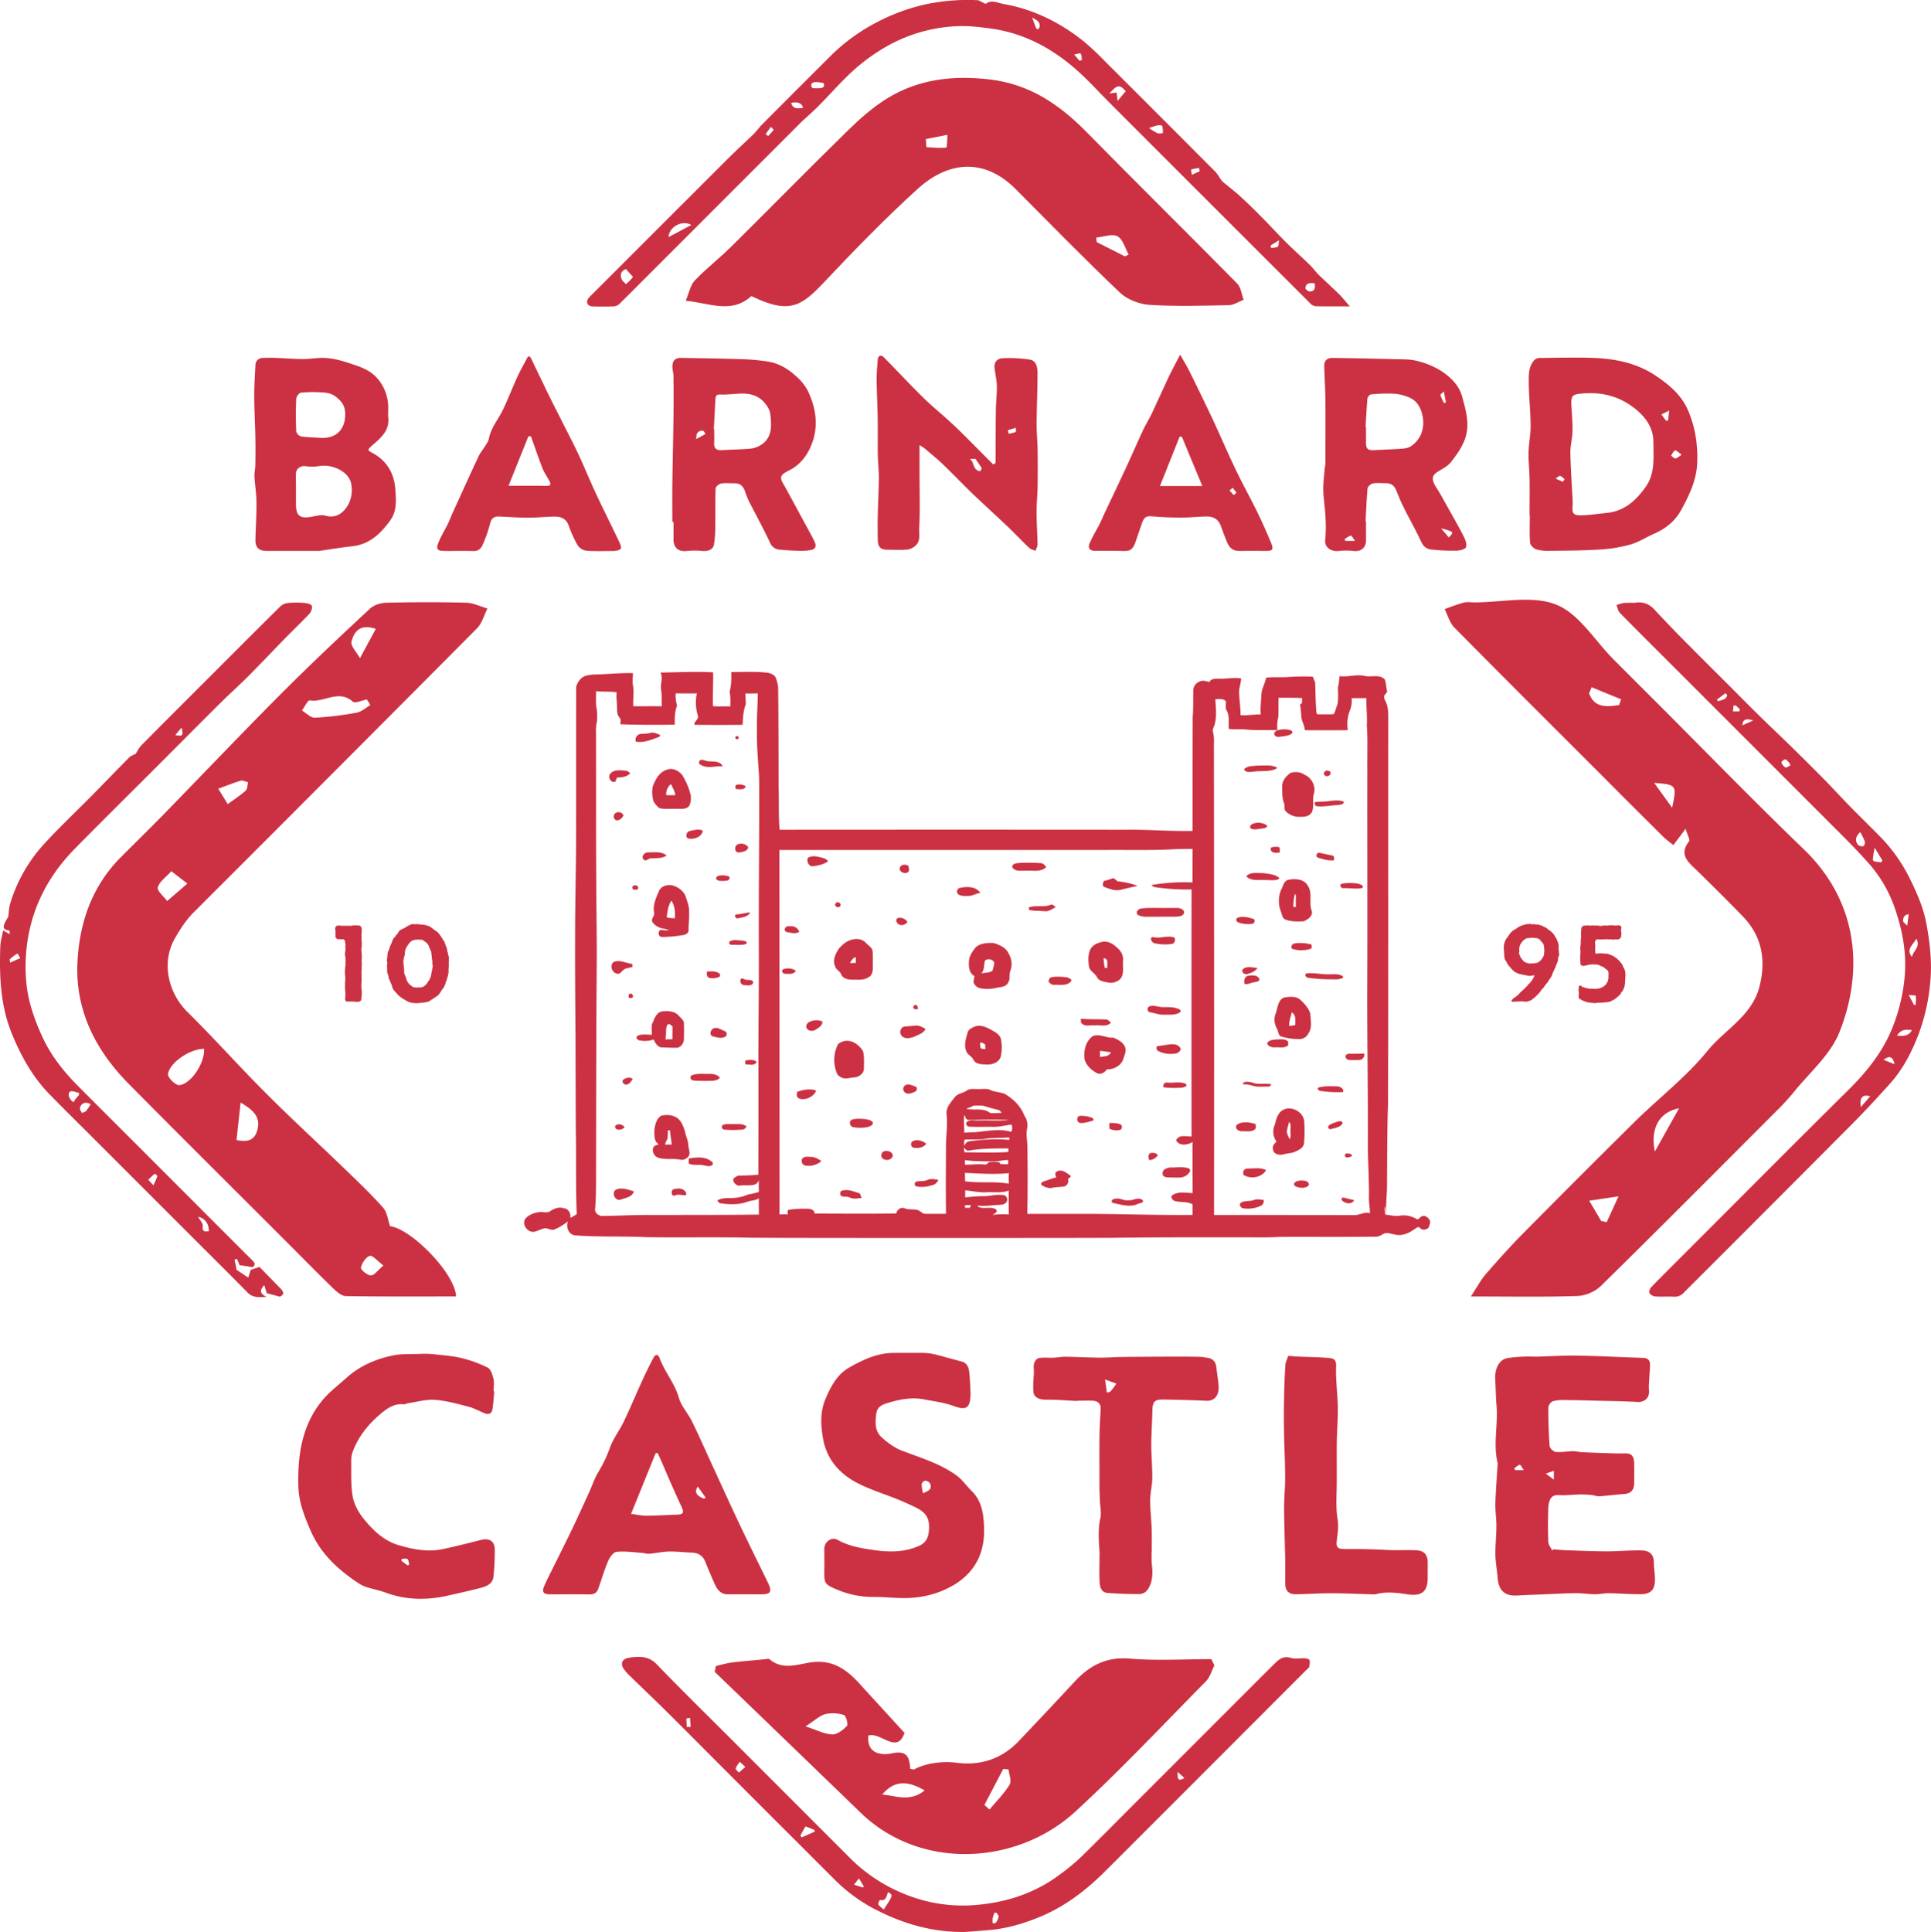 <svg xmlns="http://www.w3.org/2000/svg" viewBox="0 0 1241.88 1242.34"><defs><style>.cls-1{fill:#cb3142;}</style></defs><g id="Layer_2" data-name="Layer 2"><g id="SIDEBAR"><path class="cls-1" d="M868.14,197c-8,0-15,.08-21.95-.07a5.43,5.43,0,0,1-3.3-1.62Q778.95,131.49,715.07,67.57c-7.79-7.79-15.17-16-23.46-23.27-15.76-13.73-33.79-23.22-54.82-26-6.71-.88-13.52-1.74-20.25-1.5A100.57,100.57,0,0,0,567,31.74a122.06,122.06,0,0,0-18.6,13.93c-7.57,6.95-14.35,14.76-21.59,22.08-3.53,3.57-7.34,6.87-11,10.31-.87.81-1.69,1.66-2.53,2.5l-98.83,98.83c-5.35,5.35-10.66,10.73-16.09,16A5.54,5.54,0,0,1,395,197c-4.61.18-9.23.15-13.84.05-3.27-.07-4.55-2.6-2.71-5.26a21.86,21.86,0,0,1,2.44-2.57q43.49-43.48,87-86.94c5.38-5.38,11-10.47,16.49-15.79,2.08-2,3.77-4.47,5.82-6.53q22.18-22.29,44.47-44.46a120.71,120.71,0,0,1,29.17-21.14,127.26,127.26,0,0,1,29.9-11.23,130.3,130.3,0,0,1,35-3c.92,0,1.8.8,2.72,1.19s2.27,1.32,2.71,1c3.8-2.69,7.5-.42,11.07.2,19.35,3.39,36.44,11.87,51.7,24.06a165.3,165.3,0,0,1,13.2,12.34q35.77,35.65,71.41,71.44c1.56,1.57,2.58,3.67,3.92,5.47a11.42,11.42,0,0,0,1.82,1.79c3.21,2.68,6.55,5.21,9.63,8q6.89,6.28,13.45,12.92c5.73,5.77,11.21,11.78,17,17.52,5,5,10.24,9.63,15.27,14.53,1.86,1.81,3.32,4,5.17,5.85,4.41,4.3,9,8.4,13.41,12.72C863.44,191.44,865.45,194,868.14,197ZM430,152.45l14.62-7.79C438.47,141.15,430.09,146.17,430,152.45Zm-22.9,25.63-4.6-5.1c-2.95,1.54-3.83,2.9-2.83,6.27.39,1.32,1.86,2.32,2.84,3.47.86-.77,1.77-1.5,2.57-2.32S406.59,178.69,407.12,178.08ZM724,58.62c-4.11-4.42-5.36-4.25-10.58,1.55l4.67-.72c.21,1.71.4,3.16.68,5.4Zm15,23.75a41.85,41.85,0,0,0,5.36,3.27c1,.41,2.33,0,3.51,0a18.51,18.51,0,0,0-.4-4.68c-.15-.43-2.11-.51-3.17-.32A40.28,40.28,0,0,0,739,82.37ZM522.46,56.71c1.69,0,3.16.1,4.6,0a4.44,4.44,0,0,0,2.68-.85,3.46,3.46,0,0,0,0-2.42c-2-.34-4.17-.9-6.12-.54C521.34,53.31,521.37,55.11,522.46,56.71Zm323,125.44c-2.79-.21-5.52-.49-5.93,3.1-.08.65,1.75,2.15,2.71,2.16C845.75,187.45,846,185.08,845.47,182.15Zm-329-112.86c-.87-3-3.42-4-7.62-3.14C509.7,69.4,511.61,70.19,516.48,69.29Zm255.14,40.8-.55-2.07a25.72,25.72,0,0,0-4.91,1c-.26.1.24,2.2.39,3.38ZM663.77,11.16c.87,2.41,1.59,4.52,2.41,6.58.19.49.73.84,1.1,1.26.44-.5,1.16-.95,1.27-1.51C669.27,13.57,666,12.8,663.77,11.16Zm-171.33,75L494,87.5c1.22-1.33,2.5-2.62,3.59-4a18.88,18.88,0,0,0-1.85-1.89Zm324.73,71.68c.1.55.21,1.11.32,1.66,1.46-.25,3.1-.2,4.31-.9.61-.34.44-2,.78-4.12ZM694.26,39.07l1.59-.5c-.24-1.4-.14-3-.88-4.09-.33-.46-2.36.28-4.15.56Z"/><path class="cls-1" d="M1051.19,387.66a13.21,13.21,0,0,1,12.75,4.25c5.63,6,11.26,12,17,17.79,10.37,10.5,20.85,20.9,31.29,31.34,6.56,6.56,13.08,13.17,19.7,19.67,7.13,7,14.4,13.82,21.52,20.81s14.21,14.06,21.21,21.19c5,5.15,9.89,10.51,14.94,15.66,6.4,6.53,12.95,12.92,19.38,19.43a104.71,104.71,0,0,1,19.44,27.5c4.62,9.35,8.76,18.92,10.62,29.3,2.22,12.32,3.58,24.58,2.34,37.21a126.34,126.34,0,0,1-7.3,32.74c-4.45,11.8-10.17,22.94-18.66,32.39-7.79,8.66-15.7,17.25-23.92,25.51Q1137.35,776.89,1083,831.14a7.76,7.76,0,0,1-6.5,2.72c-3.94-.24-7.92.12-11.85-.16a5.37,5.37,0,0,1-3.84-2.15c-.46-.86.29-3,1.17-3.87,8-8.17,16.07-16.2,24.14-24.26,34.11-34.12,68.11-68.35,102.4-102.28,11.27-11.15,21.13-23.11,27.5-37.76a114.85,114.85,0,0,0,8.74-33.51c1.75-15.76-1-30.85-6-45.44a85.58,85.58,0,0,0-16.91-29.24c-4.85-5.44-9.9-10.71-15-15.87Q1130.41,482.85,1074,426.45c-10.77-10.77-21.59-21.49-32.25-32.38-1.18-1.21-1.43-3.34-2.11-5a27.48,27.48,0,0,1,4.57-1.31A67.8,67.8,0,0,1,1051.19,387.66Zm145.16,147.4c-2.95,2.83-3.57,5.49-1.36,8.25a4,4,0,0,0,3.46.78c.55-.14,1.14-2.15.85-3A44.45,44.45,0,0,0,1196.35,535.06Zm33.35,80.36c.35-3.76,5.75-6.32,2.78-11.78C1230.09,607.84,1225.64,610.52,1229.7,615.42Zm-19.76-60.85c.21-.44.41-.89.62-1.34l-4.88-8.1c-.33,1.7-.67,3-.82,4.35s-.65,3.74-.1,4C1206.23,554.35,1208.18,554.28,1209.94,554.57Zm-13.18,157.34,6-6.94C1197.74,703.57,1195.83,705.88,1196.76,711.91ZM1220,666c4.28.26,7.49.36,9.6-3.57C1225.72,661.91,1222.57,661.86,1220,666Zm-68.42-173.85-.93-1.73c-.84-.76-1.68-2.1-2.53-2.12s-2.58,1.66-2.45,2a6,6,0,0,0,2.58,3.21C1149,493.8,1150.44,492.62,1151.58,492.12Zm76,147.74c1.41,2.65,2.38,4.49,3.36,6.34l1,.06a27.87,27.87,0,0,0,.19-5.9C1232,640,1229.37,640,1227.53,639.86Zm-9.12,44.48c-1.15-5-3.3-5.74-7.06-2.86Zm8.12-89.13c.45-3.39.7-5.25,1-7.35-2.86.31-3.75,2.16-3.59,4.48C1224,593.11,1225.2,593.8,1226.53,595.21Zm-99-131.94c-4.86-1.54-6.75-.6-7,3.11Zm-23.37-13.42.73,1.09c2.14-1,5.11-.75,5.85-3.93l-1-1.36Zm12.23,3.83-1.57,0c-.1,1.25-.21,2.49-.31,3.74h4.1c.09-.46.17-.93.26-1.39Z"/><path class="cls-1" d="M154.1,813.61c-.57-1.4-1.11-2.78-1.74-4.12a5.75,5.75,0,0,0-1.53.63c.22,1.42.67,2.79.95,4.2a18,18,0,0,1,.26,2.16l7.61,5.12c.41-1.31,1-3,1.56-5l5.67-1.89c4.35,4.45,8.86,9.06,13.35,13.68,2.76,2.83,2.37,4.24-.29,5.45l-8.36-2.27c-.38-1.16-.87-2.7-1.66-5.15-3.66,3.91-1.95,5.77,1.43,7.55-4.69.23-8.69.72-12.1-2.75-10.8-11-21.77-21.86-32.68-32.76L63,734.91c-10.2-10.2-20.47-20.33-30.58-30.61C21.26,693,13.65,679.45,7.65,664.77c-7.4-18.11-8.1-36.95-7.47-56,.11-3.32,1.13-6.61,1.83-10.5l4.26,2.49c-.11-1.12-.08-2.32-.26-2.35-2-.36-4.24-.75-3.45-3.51.57-2,1.87-3.76,2.79-5.52.33-2.54.33-5.36,1.11-8a99,99,0,0,1,22-38.78c10-10.9,20.85-21.09,31.26-31.65,7.85-8,15.57-16,23.45-23.94,1-1.05,2.68-1.52,4.08-2.28,1.11-1.67,2.11-3.89,3.73-5.52,14.65-14.8,29.41-29.5,44.13-44.23,15.07-15.06,30.1-30.15,45.25-45.11a8.76,8.76,0,0,1,5-2.14,62.21,62.21,0,0,1,10.66,0c1.63.13,4.22.88,4.52,1.9.42,1.43-.41,3.81-1.53,5-4.94,5.3-10.23,10.27-15.29,15.46-7.88,8.05-15.6,16.26-23.54,24.25-5.74,5.76-11.8,11.2-17.61,16.9-7,6.91-14,13.93-20.94,20.91L100.93,492.9C83.28,510.55,65.5,528.08,48,545.9c-12.3,12.54-21.54,27-26.85,44a108.17,108.17,0,0,0-4.26,41.33c1,12.1,4.94,23.59,10,34.76,5.64,12.56,13.95,23,23.51,32.59q17.72,17.81,35.51,35.52l56,56.05c6.76,6.76,13.49,13.55,20.3,20.26,1.4,1.38,2.45,2.83.53,4.16-.81.57-2.53-.15-3.84-.31ZM50.78,704.24l.08-1.45c-2-.36-4.52-1.65-5.75-.86-2,1.29-.59,5.24,2.18,6.82.47-.74.89-1.53,1.43-2.23S50.09,705,50.78,704.24Zm7.5,5.87c-2.9-1.88-6.08-1-6.87,2.38-.21.93.76,2.14,1.19,3.22.95-.42,2.15-.61,2.78-1.31A34.66,34.66,0,0,0,58.28,710.11Zm69.12,72.38c1.19,2.2,3.21,4.19,3,5.92-.47,4,1.52,3.46,3.9,3.37C134.4,787,131.78,783.34,127.4,782.49ZM13.05,616.11l-1.82-3a42.11,42.11,0,0,0-4.82,3.62c-.42.4.1,1.76.15,2.3ZM98.63,762.22a54.31,54.31,0,0,0,2.56-5.9c.1-.33-1.59-1.63-1.71-1.53-1.4,1.12-2.66,2.42-4.13,3.84ZM116.8,467.88l-4.08,4.83C117.54,473.54,118,473.11,116.8,467.88Z"/><path class="cls-1" d="M621.25,1242.31c-20.38.5-39.33-4.83-57.26-13.91a104.31,104.31,0,0,1-26.72-19.22q-39.19-39.12-78.31-78.29c-10.66-10.67-21.28-21.38-32-32-7.23-7.14-14.64-14.11-21.9-21.22a29.15,29.15,0,0,1-4.5-5.37,4.84,4.84,0,0,1-.29-3.81,4.58,4.58,0,0,1,2.75-2.08,21.61,21.61,0,0,1,5-.82c5.48-.48,10.1.22,14.47,4.77,15.94,16.59,32.42,32.67,48.69,48.95q37.39,37.39,74.78,74.81a105.49,105.49,0,0,0,50.35,28.53,98.84,98.84,0,0,0,34.89,2c18.69-2.1,35.67-8.09,50.68-19.43a133.17,133.17,0,0,0,12.91-10.62c12.54-12.24,24.85-24.74,37.24-37.13l63.09-63.09c8.35-8.34,16.67-16.71,25.06-25,2.75-2.73,5.57-4.66,10-3.26,2.76.87,6,.09,9,.25,1.06.06,2.82.52,3,1.12a9.35,9.35,0,0,1-.27,4.47c-.21.77-1.2,1.34-1.85,2L784,1130.09q-21.59,21.59-43.18,43.18c-10.3,10.3-20.56,20.65-30.92,30.89-11.91,11.77-25.09,21.78-40.63,28.28-10.74,4.5-21.85,7.79-33.54,8.74C630.88,1241.57,626.06,1241.93,621.25,1242.31Zm-50.15-25.56c-1,2.75-1.26,5.91-5.21,5-.13,0-1.33,2.29-1,2.87.78,1.3,2.23,2.19,3.46,3.29C574.45,1218.65,574.45,1218.65,571.1,1216.75ZM518,1174.45l-3.28,5.9.89,1.16,8.39-3.67-.31-1.15Zm-38.64-38.22c-1.58-1.43-2.61-2.37-3.63-3.31-.91,1.42-2.12,2.76-2.57,4.31-.18.65,1.27,1.76,2,2.66C476.38,1138.81,477.63,1137.72,479.35,1136.23ZM640.93,1230l-1.16-.13a10.48,10.48,0,0,0-1.32,6.88c.69-.09,1.75.07,2-.31a10.52,10.52,0,0,0,1.81-3.9C642.4,1231.81,641.41,1230.87,640.93,1230Zm-199.2-119.44,2.47-.11c-.15-1.93-.3-3.85-.44-5.78-.8.17-2.28.3-2.29.49C441.42,1107,441.61,1108.78,441.73,1110.58Zm110.66,97.36-3.15,4,5.73,1.87.52-.81Zm205-68.49c-.21,5.28.68,6,4.32,3.92Z"/><path class="cls-1" d="M216.93,595.3l.28-.07a2.43,2.43,0,0,1,1-.07l1.29.14h1.69l.82.07,1.9-.07,1.9.07.61-.21,1.7-.07,1-.06,1.84.13a.39.39,0,0,0,.27.07,2.16,2.16,0,0,1,1.36,1.9l.07,1.36v.75l-.07.41-.21,1.63.14.81-.07,1.43.07,1.08.14,1.23v2.1a3.31,3.31,0,0,1-.14,1.23v.06l-.2,1.43.13.75.14,1.63.07,1,.06,1.63-.06.68-.07,1.63.07.81.06,1.63-.13.82v2.65l-.14,1.63.14.61-.07,1.63.07.54-.07,1.7.07.82-.21,1.63v2.65l.14.67.14,1.77v2.65l-.28,1.7v.75a.7.7,0,0,1-.06.34c-.34,1-1.43,1.22-2.38,1.29h-.54a3.06,3.06,0,0,1-1.36-.21h-2l-.48-.07-.81.07a2.84,2.84,0,0,1-1.29-.13h-.07l-.61.2a2.22,2.22,0,0,1-.82-1.56v-.34l.14-1.43.07-.81-.07-1.63-.21-2.31v-3.94A3.11,3.11,0,0,1,222,631l.07-1.7v-1l-.21-1.56V626l-.06-1.36c0-.27.06-.47.06-.68l.07-.54v-.88a4.43,4.43,0,0,1,.14-.88l.07-.28.06-1.42v-.68l.07-1.56-.07-.89-.06-1.7-.28-.74v-1.77L222,612v-.2l.27-1.36-.2-.82.07-1.49.07-.75-.28-1.43-.06-1-.82-.88-.68-.13-1,.13-1.36-.13-.75.13s-1.49-.95-1.56-1.63c-.07-.07,0-.14,0-.27l.07-.48-.07-1.15a5.71,5.71,0,0,1,.07-1.09l.07-.07-.21-1.35c0-.14-.06-.41-.06-.55v-.34a2.87,2.87,0,0,1,.34-1.29A2,2,0,0,1,216.93,595.3Z"/><path class="cls-1" d="M249.07,615.61l.13-1.7v-.41a2.45,2.45,0,0,1,.21-1l.34-1,.4-.74.55-1.77.61-1.56.47-.89.55-1.56.2-.47a1.49,1.49,0,0,1,.27-.55l.48-.74a5.29,5.29,0,0,1,.88-.89l.41-.74a3.89,3.89,0,0,1,.75-.82l.27-.2.74-1.36.14-.14a3.31,3.31,0,0,1,1.09-1.08l.34-.21a4.06,4.06,0,0,1,.74-.34l.34-.13,1.43-.68,1.09-.75a1.62,1.62,0,0,1,.47-.27l.48-.21.68-.4,1-.48a2.49,2.49,0,0,1,1-.2l.27-.07,1.77.07h.67l.55-.07a3.74,3.74,0,0,1,.88.07l.27.07.95.13,1.57.07.54.07a2.34,2.34,0,0,1,.68.13l1.09.34.88.21.95.4a6.39,6.39,0,0,1,.61.34l.27.21,1.23.88.68.54,1.42,1,.48.28c.13.13.34.27.47.4l.75.82.75.95,1.08,1.49.89,1.57.61.74.41.82a3.85,3.85,0,0,1,.4,1.15l.62,1.63.13.21a3.48,3.48,0,0,1,.34,1l.27,1.36.07.61.41,1.29a1.63,1.63,0,0,1,.07.61l.06.47.28.68a3.81,3.81,0,0,1,.2,1.7v1.57l-.07.74-.07,1a4,4,0,0,1,.07,1.29l-.13,1.84-.07.74.07,1.23a2.76,2.76,0,0,1-.07.75l-.14.54-.2,1.22a3,3,0,0,1-.41,1.16l-.07.13-.2,1a3.76,3.76,0,0,1-.48,1.23l-.47,1.56-.21.68a1.33,1.33,0,0,1-.2.34l-.54,1.22-.41.68c-.07.14-.14.07-.2.2l-1,1.29-.68,1.23a4.33,4.33,0,0,1-.54.74l-.2.28-.75.81a3.36,3.36,0,0,1-1.09.88h-.06l-1.5,1-.75.55-1.35.74v.07a3.51,3.51,0,0,1-1,.68l-.61.27a4,4,0,0,1-.88.21l-.48.06-1.29.28-.61.06c-.07,0-.27.07-.34.07H270.6l-.82.21H269l-.82.06h-1l-1.63-.2h-.41a2.09,2.09,0,0,1-.88-.14l-1.43-.47-1.29-.61c-.2-.14-.47-.28-.68-.41l-.2-.2-.68-.34-.88-.48-.55-.41-1.49-1.08-.2-.14a2.17,2.17,0,0,1-.55-.54l-.75-.82-.61-.61-1-1.16-.28-.27a4.73,4.73,0,0,1-.54-.68l-.34-.54a5.56,5.56,0,0,1-.41-.95l-.13-.48-.48-1.56-.41-.75-.54-1.42-.41-.82-.27-.68a3.31,3.31,0,0,1-.27-1.56l-.48-1.36-.13-.34a2.11,2.11,0,0,1-.21-1l-.06-1.22v-.75l-.07-1.76v-.41a2.49,2.49,0,0,1,.07-.75l.06-.48v-.88l-.06-.2a3.11,3.11,0,0,1-.14-1.16l.07-1Zm10.86,7.81v2.31l.48,1.36.27.54.55,1.43.2.88.68,1.57.41.47.88,1.09.61.47,1,.75.68.48,2.38.34.61-.21,1.7.14,1.63-.41,1.29-.88.61-.55,1.09-1.42.33-.61,1-1.3.61-1.63.2-.67.34-1.7.07-.89.41-1.42.06-.89.34-1.29-.2-.81-.07-.55v-.54l-.07-.27.07-.82-.27-1.69-.14-1-.06-1.63-.21-.54-.06-1.56-.34-.54-.68-1.57-.21-.68-.61-1.42-.47-.55-.68-1-.62-.34-1.29-.95-.74-.54-1.29-.13-1.77-.07a3,3,0,0,1-1.36.07l-1.83.47-1.5.88-.61.75-1.29,1.7-.75,1.36-.47.74-.27,1.36-.21.68.07,1.09a3.16,3.16,0,0,1-.2,1l-.14.34-.34,1.42-.14.68-.2,1.7.07.95.07.68.13,1,.07,1.5Z"/><path class="cls-1" d="M979.6,626.85l-1.56-.41h-.2a3.12,3.12,0,0,1-1.22-.34l-.75-.34-.75-.27-.54-.27a3.53,3.53,0,0,1-1.09-.88l-1-.89a2,2,0,0,1-.54-.54l-.28-.41-1-1.15-.48-.55-.54-.74a3.49,3.49,0,0,1-.61-1.16l-.07-.2-.68-1-.27-.54-.27-.48-.21-1.43-.07-.27a4.7,4.7,0,0,1-.06-1v-1l-.14-1,.07-.75-.14-.81-.07-.54v-1.5c0-.13.07-.27.07-.47l.14-.62.27-1.15a6.43,6.43,0,0,1,.27-.75l.07-.2.41-.88a2.63,2.63,0,0,1,.81-1.09l.75-1.16.54-.74.68-1a1.81,1.81,0,0,1,.34-.41l.48-.48.81-.81a4.49,4.49,0,0,1,.68-.48l.34-.13,1.36-.89,1.49-1,.82-.41,1.09-.54a2.14,2.14,0,0,1,.67-.2l.55-.14,1.36-.41.74-.13,1.57-.14h.4a2.22,2.22,0,0,1,.68.07l.62.14h.67l.34-.07a3.21,3.21,0,0,1,.82.07l1.22.2.21-.07a2.61,2.61,0,0,1,1.42.2l.55.21.61.13.61.21,1.29.68,1.22.54a4.67,4.67,0,0,1,.89.61l.33.27,1.09.89.68.41,1.22,1.08a.91.91,0,0,1,.34.41l.68.81a2.35,2.35,0,0,1,.34.55l.34.61.68,1a2.34,2.34,0,0,1,.41.82l.13.27.62,1.49.2.68.27,1a2.49,2.49,0,0,1,.07.68l.07.61-.14,1.43.21.95a4.64,4.64,0,0,1,0,1.29v.14l.27.88-.07.74a4.14,4.14,0,0,1-.48,1.3l-.13.13-.14,1.7-.07.54c0,.21-.06.21-.13.41l-.34,1a5.92,5.92,0,0,1-.27.68l-.28.48-.27,1.08a2.72,2.72,0,0,1-.47,1l-.68,1.5-.41.74-.61,1.43-.2.81-.62,1.23a6.81,6.81,0,0,1-.4.68l-.14.2L996,630.45l-.2.61-1,1.22-.61.75-1,1.36-.41.61a2.11,2.11,0,0,1-.34.41l-.88.81-.34.62-.95,1.22-.61.75L988.5,640l-.54.47-.88.89a4,4,0,0,1-.61.47l-.28.14-.88.81a3.07,3.07,0,0,1-1,.62h-.07l-1.76.54a3,3,0,0,1-1.09.2l-.81-.06a1.28,1.28,0,0,1-.48,0l-.68-.14h-2l-.47.07a1.91,1.91,0,0,1-.89,0h-1.15l-1.77.2a1.16,1.16,0,0,1-1.15-.68l.41-.47.2-.28a3.76,3.76,0,0,1,.75-.74l.47-.41a2.84,2.84,0,0,1,.48-.34l.41-.2,1.42-1.16.48-.47.61-.62.54-.68.48-.4,1.29-1.23.81-.61.82-1a1.84,1.84,0,0,1,.54-.41l.27-.2.41-.61a3.55,3.55,0,0,1,1.22-1.22l1.09-1.36.68-.75.75-1.43.41-.81.34-.68-.28-.34-.68.2-1.83.21a1.87,1.87,0,0,1-.88,0l-.27-.07-.89-.14-1.63-.34Zm.21-22.28L978.65,606l-.34.47-.81,1.36-.34,1.7-.2.88.2.75v.34a3.57,3.57,0,0,1-.14.75l-.13.54.47,1.49.27.68.75,1.29,1,1.29.68.75,1.36.75.95.27,1.49.34,1-.2.88.13.75-.13,1.42-.21.82-.13,1.36-.82.54-.47,1.09-1.29.88-1.57.34-.54.13-1.7.14-.81-.07-.55.07-.75-.14-1-.13-.88a2.69,2.69,0,0,1-.07-.75v-.27l-.68-1.36-.61-.54-1-1.22-.47-.55-1.29-.68-.89-.13-1.29-.07a2.52,2.52,0,0,1-.75-.07l-.27-.13-.88.06-1,.14-1.77.14Z"/><path class="cls-1" d="M1015.27,640.71l.07-.82.06-1.42v-.75l-.06-.07a2.92,2.92,0,0,1-.14-1.36l.14-.68v-.4a2.41,2.41,0,0,1,.2-1l.07-.14.75-.47.13.13a4.58,4.58,0,0,1,.88.68l.14.14,1.43.47.95.34,1.42.21,1,.27,1.77-.07h.41a3.17,3.17,0,0,1,.81.07l.34.07h.75l.88-.21,1.77-.13.61-.41,1.49-.61.48-.48,1.29-1.09.68-1.29.41-.61.34-1.56.2-.88-.13-.68.06-1,.07-.82-.2-1.36-.27-.68-1.23-.88-.68-.61-1.15-.88-1-.34-1.23-.55-.74-.4-1.63-.28-.75.07-1.36-.13-2.38.27-1.69.4-.62.14-1.56.27a6.81,6.81,0,0,1-1.08-.47,1.66,1.66,0,0,1-.55-1.5v-.88l-.13-.75v-1.7l-.07-.74.13-1.5c0-.13.07-.34.07-.47l.07-.48-.07-1.56-.07-.75-.06-.75a5.69,5.69,0,0,1,.13-1.08l.07-.34.14-1.63V604.7a5.38,5.38,0,0,1,.06-1l.07-.28.14-1.49-.14-.88.07-1.63v-.82l.14-1.15a2.28,2.28,0,0,1,.13-.68l.14-.48a2.05,2.05,0,0,1,1.29-1,.7.7,0,0,1,.34-.07l1.49-.06.54-.07h.62l1.42.2.82-.2,1.36.07h2.24l.68.13,1.63.14.75-.14,1.15-.13a2.68,2.68,0,0,1,.75,0l.54.06,1.5-.06.81-.14,1.49-.07.82.14,1.56.13,1.9-.2a2.82,2.82,0,0,1,1.7.75l.07.07.07.88-.21.68v1.56l.14.34a5.71,5.71,0,0,1,.07,1.09l-.14,1.22v.82a9,9,0,0,1-1.15,1.35,1.43,1.43,0,0,1-1.09.28l-1.22.06h-.68l-.75.07a2.41,2.41,0,0,1-1.22-.07l-.14-.06H1035l-.89-.07h-1.76l-.68.07-1.7.06-2-.06-1-.07-.88.81-.28.82.07,1.56.07.68v1.77l-.07.74.07,1.36v.89l.61.81.75-.27,1.7-.14.68.07.13-.07a5.81,5.81,0,0,1,1.09.14l.41.07h1.42l.75.06a1.25,1.25,0,0,1,.48.14l1.15.34a2.42,2.42,0,0,1,.61.2l1.09.55.47.13a2.37,2.37,0,0,1,.89.55l.74.54.34.2a2.53,2.53,0,0,1,.82.62l.68.74.61.48,1.15,1.49.48.55.27.4a7.11,7.11,0,0,1,.34.68l.21.55.74,1.49.21.41a2,2,0,0,1,.27.75l.27,1.49.07,1.63a2.76,2.76,0,0,1-.07.75l-.07.34.07.4a4.44,4.44,0,0,1-.07,1l-.13.54.06.75-.13,1.63-.14,1-.13.74a6,6,0,0,1-.34.95l-.14.28-.41,1a2.54,2.54,0,0,1-.74,1.08l-.21.14-.81,1.49-.27.34-.48.48-1,.88-.68.55-1.09.88a2.67,2.67,0,0,1-.74.47h-.07l-1.43.75c-.13.07-.34.21-.47.27l-.61.21-1.36.27c-.14,0-.41.07-.55.07h-.4l-1.77.2-.81.07-1.57.07h-.74l-.75.06h-.82a2.58,2.58,0,0,1-1.63.14l-.74-.14h-.82l-2-.34a3.72,3.72,0,0,1-1.43-.33l-.81-.34-.21-.07a3.08,3.08,0,0,1-.88-.34l-1.15-.61-.07-.07a2.82,2.82,0,0,1-1.22-.82A1.91,1.91,0,0,1,1015.27,640.71Z"/><path class="cls-1" d="M424.78,432.48c11.27-.1,22.57-.79,33.83-.14.18,7.14-.33,14.3-.12,21.43l.38.4c3.62.19,7.22,0,10.84.08,0-3.15.21-6.31-.5-9.41,1.22-4.13,1.15-8.42,1.08-12.69,7.52,0,15.08-.41,22.58.37,2.55.24,5.8,1.39,6.35,4.27a21.58,21.58,0,0,1,1.23,5.1c.24,21.5.24,43,.29,64.51.36,9-.15,18.11.65,27.17q111-.09,222.1,0c14.51-.25,29,1.1,43.5.75,0-24.4,0-48.78.06-73.18.5-5.67.23-11.37.4-17.07a6.21,6.21,0,0,1,4.37-5.92c1.93-.91,4,0,6,.41,1.22-2.48,4.19-2.08,6.5-2.12,4.62.14,9.25-.92,13.85-.17,0,3.15-1.44,6.13-1.24,9.31.13,4.77.93,9.51.89,14.29,4.34.35,8.64-.5,13-.44-.36-4.34.27-8.67.4-13,.34-3.76,2.35-7,3.08-10.64,4.44-.54,8.94-.16,13.4-.38a141.9,141.9,0,0,1,16.63-.28c.4,1.26,1,2.43,1.47,3.66.3,6.46.21,13,.83,19.39-.14,1.67,1.91,1,2.91,1.2,2.76-.14,5.56.2,8.32-.23,1.06-1.9,1.41-4.18,2.31-6.18.65-3.66.34-7.41.3-11.09.74-2.32.61-4.76,1.15-7.11,5.45.77,10.87-1.37,16.27-.08,4.23.92,9.51-1.39,12.79,2.37.82,2.5.85,5.24,1.46,7.81-.69.88-1.36,1.77-2,2.65a6.18,6.18,0,0,0,.62,2.83c1.88,3.24,2.08,7.11,2.08,10.77-.09,82.81.1,165.63-.14,248.45-.67,18.49-.56,37-.7,55.55q-.49,7.38-.68,14.77c-.28-1.4-.34-2.82-.52-4.22-.72,1.75,0,3.61.16,5.38,3,.26,6,1.24,9.11.73a15.82,15.82,0,0,1,10.92,2.1c1.29.85,2.06-1.09,3.13-1.56,2.26-1.35,4.71.81,5.61,2.82.29,1.54-.61,3-1,4.4-1.59,1.32-4.13,1.82-5.57,0-1.29-1.19-2.65.52-3.78,1.1-3.51,2.54-7.92,4.31-12.28,3.24-2.56-.43-5.4-1.74-7.81-.19-1.46.86-3,1.73-4.77,1.56-20.53.25-41.07.07-61.61.15-8.88.55-17.79.17-26.67.27-27.18,0-54.36-.08-81.53.32-49.92.16-99.85.06-149.79.12-27.18-.09-54.35,0-81.53-.19-22.48-.53-45,0-67.47-.35-15.33-.75-30.72,0-46-1.17-4.25-.42-6.08-5.3-4.7-9a35,35,0,0,1-8.61,5.2c-2.43.95-4.63-1.39-7-.58-2.15.61-4.14,1.7-6.33,2.12-4.1.33-7.74-4.62-5.52-8.32,2.07-2.53,5.35-3.8,8.53-4.31,2.26-.41,4.65.5,6.87-.22,2.74-1.92,6.11-3.54,9.48-2.27,3.11.17,4.62,3.52,4.12,6.28,1.33-1,3-1.54,4.17-2.7-.8-17.74-.2-35.54-.61-53.32q-.13-30.43-.2-60.87c-.14-21.5-.38-43-.26-64.51,0-19.26.48-38.51.62-57.78.05-34.11,0-68.23.06-102.34.81-3.28,3.29-6.64,6.77-7.36,3.17-.86,6.5-.67,9.76-.83,6.66-.35,13.33-.91,20-.71,0,2.45-.43,4.93-.08,7.38,1,4.58-.06,9.25.3,13.91,6.12,0,12.22-.06,18.35,0-.28-3.42.16-6.84-.41-10.23C424.35,440.14,426.67,436.19,424.78,432.48Zm-41.4,11.94c-.07,3.1-.16,6.21,0,9.31a34.56,34.56,0,0,1,.51,10.4c-1,3.62-.43,7.43-.58,11.13.07,30.39-.05,60.78.14,91.17.06,19.51.52,39,.29,58.54-.33,42.77-.33,85.54-.41,128.32,0,7.91.05,15.81-.54,23.69-.79,3.08,2.79,5.46,5.57,4.92,9.89-.07,19.75-.68,29.64-.6,23.37-.06,46.73.06,70.1-.27-.1-3.5-.11-7-.07-10.47-2.31,1.68-5.25,1.27-7.76,2.38-5.26,1.85-11,1.64-16.43.92a2.64,2.64,0,0,1-2.41-2c2.82-1.55,6.09-1.44,9.2-1.48a26.8,26.8,0,0,0,10.51-2.25,52.17,52.17,0,0,0,6.91-1.65c-.07-2.57-.16-5.1,0-7.65a4.46,4.46,0,0,1-2.92,3c-3.38.76-6.9.06-10.28.7-1.85-.8-3.52-2.28-3.26-4.47,1.19-1.07,2.49-2.21,4.23-2.09,4-.05,7.94-.18,11.91-.59,0-24.44.11-48.86,0-73.29,0-23,.38-45.94.3-68.89-.17-37.61.36-75.22.2-112.82-.56-10.34-1.69-20.69-1.4-31.07-.27-7.82.49-15.6.52-23.41-2.68.05-5.37.05-8.05.05a66.8,66.8,0,0,1,.29,7.09c-1.65,4.13-1.75,8.65-2,13.05q-15.51.18-31,0c-.24-2.32,2.73-3.32,2.33-5.63a27.88,27.88,0,0,1-.76-14.58c-4.55.12-9.09,0-13.63,0a23.15,23.15,0,0,0,.9,7.84c-1.55,3.93-1.57,8.14-1.47,12.29-11.66.15-23.34.15-35-.26,0-1.46.61-3.14-.55-4.29-1.7-1.92-1.54-4.57-1.6-7,0-3.1-.61-6.19-.19-9.28C392.26,444.52,387.79,445,383.38,444.42Zm438.88,4.28c-.1,4.14.1,8.26-.16,12.39a27.82,27.82,0,0,0-.6,8.44c-6.85-.2-13.71.27-20.52-.47-3.57-.3-7.14.06-10.68-.32-.42-4,.72-8.42-1.52-12-.76-1.79-.28-3.83-.33-5.72-1.73-2-4.51-1.44-6.84-1.42.31,6.18,1.35,12.77-1.31,18.61-.53,1.08-.17,2.27,0,3.41.73,3.14.3,6.39.4,9.61q.19,150,.08,300.06,44.74,0,89.52.07c3.7.37,6.95-2.3,10.7-1.21.09-3.54-.76-7-.59-10.57.18-12.35-.89-24.68-.67-37,.06-30.39-.42-60.78-.45-91.16.25-49,0-97.91.09-146.86-.13-9.38.36-18.76-.35-28.11.36-5.85-.45-11.67-.22-17.53-3.19,0-6.37,0-9.56.07a16,16,0,0,1-1.13,7.95,24.23,24.23,0,0,0-1.28,12.6c-9.22.12-18.46.08-27.68,0-.05-3.2-2.19-5.86-2.27-9a72,72,0,0,0-.78-7.49c.31-.24.94-.71,1.25-1,0-1.06,0-2.12.08-3.16C832.4,448.67,827.34,448.7,822.26,448.7ZM710.89,546.58q-104.83,0-209.66,0,.09,117.21.11,234.4a34,34,0,0,1,5.15,0c.2-1-.38-2.35.62-3a67.42,67.42,0,0,1,13.16-.66c1.6.21,3.73,1.08,3.6,3.08,17.53,0,35.06.22,52.59-.09.38-2.45,3-4.36,5.41-3.28,2.66,1.07,5.6.31,8.31,1.13,1.82.48,3,2.51,5,2.38,4.39.08,8.8,0,13.22,0-.19-14.53-.09-29.06,0-43.58,0-6.71,1.1-13.39.42-20.1-.75-4.57,2.79-8.11,5.34-11.42,1.8-2.39,5.12-2.39,7.44-4.07s5.12-.89,7.7-1.06c2.8.14,5.86-.69,8.36,1,2.74.83,5.62,1.11,8.35,2,5.53,3.23,10.44,7.89,12.75,14a11,11,0,0,1,1.77,8.62c-.86,4.19.36,8.37.25,12.59.15,14,.17,28-.08,42.07,13.76,0,27.52,0,41.29,0,21.66.13,43.31.9,65,.67,0-2.28,0-4.55,0-6.81-3.53-2-7.69-1.07-11.43-2.15-1.6-.44-3.1-2.69-1.38-3.86,3.81-2.4,8.59-1.4,12.84-1.19,0-11-.18-22,0-32.9-3,2-8.72,2.81-10.62-1.06,1.69-4,6.54-2.36,9.92-2.46q-.07-79.44,0-158.88a141,141,0,0,1-22.13-1.25c-1.3-.25-2.87-.31-3.57-1.6a126.47,126.47,0,0,1,26.3-1.64c0-7.17,0-14.37.1-21.56-3.88,0-7.74,0-11.61.17C740.53,546.94,725.7,546.46,710.89,546.58ZM626.16,711a22.4,22.4,0,0,1-4.87,1.94c5.09,1.39,11.12-.89,15.52,2.79a60.14,60.14,0,0,0,7.47-.12c-.73-.66-1.25-1.63-2.23-1.87-3.22-.8-6.43-1.61-9.57-2.65C630.36,710.88,628.24,711,626.16,711Zm-6,5.9c-.52,3.82,0,7.68,0,11.52a60.84,60.84,0,0,1,7-.35c7.71-.7,15.65-2.45,23.27-.24a5.63,5.63,0,0,0,.09-4.68c-3.88.48-7.69,1.57-11.62,1.48-5.16-.11-10.33.15-15.49-.13-1.57.08-2.74-2-1.54-3.12,2.18-1.63,5-.64,7.45-.81,6.6-.23,13.29.39,19.83-.33-8.8-.49-17.64-.13-26.43-.09C621,720,620.91,718.05,620.14,716.9ZM633,732.42c-4.24.67-8.51.1-12.75.48-.07,1.27-.29,2.54-.3,3.85.89-1.24,1.75-2.67,3.48-2.82a112.45,112.45,0,0,1,25.74-.94c0-.39-.09-1.17-.1-1.56C643.68,731.82,638.29,731.57,633,732.42ZM619.88,738a23.2,23.2,0,0,0,.43,3c9.41,0,18.84.5,28.22-.25,0-.56,0-1.68,0-2.24-8.4,0-16.87-.08-25.17,1.35C621.72,740.28,620.84,738.87,619.88,738Zm.7,8c0,1,0,1.95,0,2.95,4.12.07,8.22-.55,12.34-.15,1.31.32,2.25-.57,3-1.46a32.64,32.64,0,0,1,6.63,0c.28.32.82,1,1.1,1.26l4.72.11c0-.92,0-1.81.07-2.71-3.21-.11-6.31.88-9.5.87C632.86,746.72,626.69,746.92,620.58,746Zm0,8.28c0,1.79.06,3.57.15,5.37,9.32,1.31,18.83-.13,28.14,1.53a40.28,40.28,0,0,1,0-6.77C639.5,755.34,630,754.64,620.59,754.23Zm13.94,12.43c-4.63.23-9.17-.89-13.77-1.23,0,1.48,0,3,0,4.47,3.83-.33,7.66-.77,11.52-.74,4.43.07,8.8-1.44,13.23-.65,2.42.31,3.08,3.85,1.08,5.15-1.1,1-2.65,1-4,1.08-4.56.18-9.11,1-13.68.48a4.78,4.78,0,0,0-.06.53c3,1.94,6.74.27,10.05,1.18,1,.25,2.29.79,2.12,2.06-.55,1.07-1.69,1.54-2.65,2.17a57.75,57.75,0,0,1,10.44-.23c-.07-5.14-.15-10.27,0-15.4C644.26,767.3,639.31,766.45,634.53,766.66ZM620.6,775c0,.41.07,1.27.11,1.69,1,0,2,0,3,0a16.45,16.45,0,0,1,.85-1.74C623.25,775,621.91,775,620.6,775Z"/><path class="cls-1" d="M822.1,469.49a15.24,15.24,0,0,1,7.93.07c.9.29,1.75,1.71.57,2.31-2.33,1.49-5.22,1.55-7.85,1.95-1.45.3-3.53-.62-3.23-2.37A3.36,3.36,0,0,1,822.1,469.49Z"/><path class="cls-1" d="M411.36,472.09c2.21-.35,4.5-.18,6.7-.72,2.26-.77,4.45.47,6.52,1.24l-.59,1.28c-4.88,1.65-9.82,4-15.1,3A3.81,3.81,0,0,1,411.36,472.09Z"/><path class="cls-1" d="M473.07,473.86c.62-1.17,2.77-.09,1.85,1.08C474.21,475.88,472.26,475,473.07,473.86Z"/><path class="cls-1" d="M450.67,491.82c-1.95-.57-1.14-3.33.67-3.27,1.78.22,3.42,1.19,5.26,1.05,2.88.09,6.79,0,8.16,3.16C460.07,492.44,455,494.55,450.67,491.82Z"/><path class="cls-1" d="M800.05,494.63c2.28-2.28,5.75-2,8.69-2.31,4.13.09,8.51-.73,12.39,1.12,0,.18,0,.54,0,.72-4.5,2.37-9.74,1.36-14.58,2C804.31,496.31,801.21,497.23,800.05,494.63Z"/><path class="cls-1" d="M429.34,494.84c3.48-1.19,7.18.87,9.39,3.51a44.63,44.63,0,0,1,5.55,13.22c.17,2.4.06,5.09-1.38,7.12-2.38,2.09-5.73,1.31-8.6,1.43-3.44-.14-6.95.43-10.31-.48a15,15,0,0,1-3.73-4.43,21.83,21.83,0,0,1-.5-9.41C421.53,501.21,424.12,496.11,429.34,494.84Zm-.82,16.53c1.9,0,3.84,0,5.76,0-.18-2.63-1.8-4.8-2.73-7.18A7.85,7.85,0,0,0,428.52,511.37Z"/><path class="cls-1" d="M852.73,495.56c1.06-.12,2.54,0,3,1.19.43,2.19-3.1,3.39-4.06,1.37C850.81,497.19,852,496.11,852.73,495.56Z"/><path class="cls-1" d="M392.79,497.29c1.64-1.91,4.3-2,6.64-1.89,2,.16,4.65-.11,5.82,2-2.27,2.18-5.42,2.64-8.45,2.55a20.88,20.88,0,0,1-1.08,2.66C392.83,504,390.38,499.1,392.79,497.29Z"/><path class="cls-1" d="M829.8,497.13a10.16,10.16,0,0,1,9.3,1.11c4.63,2,7.5,7.74,5.78,12.54-1,3.83.53,8.13-1.36,11.78-1.57,2.45-4.76,2.81-7.41,2.71a12.11,12.11,0,0,1-9.22-3.59c-1.33-1.34-.42-3.33-1-4.91-1.42-3.52-1.23-7.36-1.29-11.08S827.13,499.16,829.8,497.13Z"/><path class="cls-1" d="M473.49,504.74a7.19,7.19,0,0,1,6.15.94c-1.13,2.63-4.18,1.7-6.4,1.76C473.07,506.5,472.54,505.43,473.49,504.74Z"/><path class="cls-1" d="M853.89,515.27c3.38-.53,7-1,10.34.2.24,1.91-2.32,1.95-3.61,2.2-4.46.14-8.86,1.26-13.32.79-1.48.21-1.92-1.55-1.75-2.62C848.31,515.4,851.09,515.55,853.89,515.27Z"/><path class="cls-1" d="M395.9,522.81a3.6,3.6,0,0,1,5.07,1.33c-.58,1.93-3,4.18-5.19,3.07A2.71,2.71,0,0,1,395.9,522.81Z"/><path class="cls-1" d="M806,529.62a9.8,9.8,0,0,1,9,1.29c-.37,1.87-2.7,1.7-4.14,2-2.12.15-4.44.94-6.39-.18C803.19,531.53,804.75,530,806,529.62Z"/><path class="cls-1" d="M443.78,534.32c2.68-.59,5.56-1.42,8.23-.21-.69,4.24-5.76,5.93-9.51,5.06C440.34,537.94,441.58,534.65,443.78,534.32Z"/><path class="cls-1" d="M475.15,542.72c2.05-.64,5.12.16,6.09,2.24-.63,2.65-4,2.88-6.15,3.27C471.85,548.08,472.19,543.22,475.15,542.72Z"/><path class="cls-1" d="M817.47,545a9.73,9.73,0,0,1,5.48-.14c.1,1,.15,2.13.15,3.23C820.81,548.8,816.14,548.46,817.47,545Z"/><path class="cls-1" d="M413.92,552.7c-1.92-1.81.58-4.69,2.74-4.55,4,.05,8.75-.9,12.08,2-3.21,2.15-7.1,1.6-10.73,1.77C416.76,552.54,415.2,554.13,413.92,552.7Z"/><path class="cls-1" d="M847.47,551.45a1.64,1.64,0,0,1,1.27-3c2.73.5,5.43,1.21,8.2,1.72,1.34.26,1.14,2,1,3C854.36,553.66,850.83,552.5,847.47,551.45Z"/><path class="cls-1" d="M519.63,551.56c3.18-1.83,6.8-.55,10.1.27a5.84,5.84,0,0,1,2.86,2c-2.67,2-6.1,2.68-9.34,3.16C520.29,557.63,518.46,554,519.63,551.56Z"/><path class="cls-1" d="M651,557.63c-.1-2.35,2.64-2.52,4.36-2.69a116.12,116.12,0,0,1,14,.11c1.6,0,2.5,1.43,3.54,2.45-3.46,3.62-8.75,2.09-13.15,2.41C656.8,559.78,652.71,560.66,651,557.63Z"/><path class="cls-1" d="M578.86,557.5c1.23-1.93,3.62-1.66,5.41-.74,0,1.16.83,2.59,0,3.65C582.5,562.91,577.3,560.45,578.86,557.5Z"/><path class="cls-1" d="M801.49,563.47c2.82-3,7.26-1.91,10.94-2,3.45.42,7.4.7,10.18,2.94l0,.77c-2.88,1.49-6.27.57-9.34.72C809.28,565.68,804.51,566.75,801.49,563.47Z"/><path class="cls-1" d="M461.62,563.34a11.17,11.17,0,0,1,7.22.32c1.22,1.27-.5,2.64-1.77,2.72-1.86.09-3.88.38-5.6-.41C460,565.54,460.55,563.81,461.62,563.34Z"/><path class="cls-1" d="M710.08,566.42c2.08-.27,4-1.25,6-1.7a10.09,10.09,0,0,1,2.54,2,55.77,55.77,0,0,1,13,2.87c-3.67.92-7.33,1.71-11,2.62s-7.24-.72-10.63-1.91C708.58,569.32,709.4,567.6,710.08,566.42Z"/><path class="cls-1" d="M828.74,565.71c4.25-.76,9.84-.52,12.26,3.69,3.41,4.88.57,11.1,2.63,16.37.85,3.25-2.55,5.58-5.14,6.66-3.91.23-8,.31-11.72-1.08-2.21-.81-2.27-3.41-3-5.26a18.31,18.31,0,0,1,.28-14.16C825.31,569.63,825.69,566.33,828.74,565.71Zm4.09,9.18a29.48,29.48,0,0,0-1,8.42c.41,0,1.23-.13,1.63-.17a69.69,69.69,0,0,1,0-7.37C833.29,575.55,833,575.11,832.83,574.89Z"/><path class="cls-1" d="M863.13,568.2a34.87,34.87,0,0,1,10.1,0c1.16.37,4.22,1,3,2.79-3.88.92-8,0-11.9.16C862.51,571.47,860.87,569,863.13,568.2Z"/><path class="cls-1" d="M407.14,569.66c1.31-.93,4-.09,3.18,1.83C409.09,573.12,405.18,571.84,407.14,569.66Z"/><path class="cls-1" d="M424,572.55c1.51-2.86,5.07-3.65,8-3.33,3.9,1,7.81,3.64,9.1,7.68,1,3.1,2.24,6.21,2.06,9.54.21,4.14-.43,8.24-.35,12.37-.62,2.11-3,2.52-4.9,2.7a77.83,77.83,0,0,1-12.49,1c-2.13-.34-2.39-3.33-.82-4.48,1.89-.12,3.84.59,5.72,0-1.15-.29-2.29-.54-3.39-.87a10.73,10.73,0,0,1-7.33-4.15c-1.27-2.25,1.86-4.12,1-6.52C419.82,581.5,422.12,576.92,424,572.55Zm7.76,6.67c-2.11,3.17-2.51,6.91-3,10.61,1.62.73,3.54.36,5.26.77C434.26,586.65,434.08,582.61,431.8,579.22Z"/><path class="cls-1" d="M617.46,570.93c4.46-.92,10.24-1,13.06,3.29-2.74.23-5.1,2-7.89,1.93-2.13,0-4.53.25-6.34-1.08A2.37,2.37,0,0,1,617.46,570.93Z"/><path class="cls-1" d="M537.57,580.71c1.17-1.36,4,.23,2.8,2S535.79,582.56,537.57,580.71Z"/><path class="cls-1" d="M661.74,583.45c4.68-1.53,9.87.3,14.43-1.82a5.37,5.37,0,0,1,2.73,1.73c-2.27,1.23-4.56,3-7.29,2.59-3.27-.37-6.64,0-9.84-.84C661.76,584.69,661.74,583.85,661.74,583.45Z"/><path class="cls-1" d="M733.79,584.22c6.38-.82,12.91-.13,19.36-.38,2.72.17,6.23-.7,8.14,1.83,1.06,2.45-1.69,3.64-3.64,3.73-5,.21-9.95,0-14.92.1-3.63-.14-7.47.58-10.83-1.07C729.9,586.8,731.89,584.55,733.79,584.22Z"/><path class="cls-1" d="M473.54,588c3,0,5.9-1.08,8.9-1.3-1.18,2.8-4.77,3.15-7.39,3.74C473.46,591.16,471.51,588.78,473.54,588Z"/><path class="cls-1" d="M577.44,590.31c2.28-.54,5.22.53,6.2,2.81-1.19.87-2.43,2-4,1.72C577.4,595.08,575,591.62,577.44,590.31Z"/><path class="cls-1" d="M795.61,590.31c3.15-1.41,7-.46,10.17.5,2,.39,1.09,3.39-.72,3.26a18.16,18.16,0,0,1-8.86-1A1.68,1.68,0,0,1,795.61,590.31Z"/><path class="cls-1" d="M504.92,596.94c.61-1.67,2.8-1.32,4.24-1.31a5.29,5.29,0,0,1,4.87,3.6c-2.35,1.52-5.19.58-7.73.21C505.17,599.27,504.16,598,504.92,596.94Z"/><path class="cls-1" d="M748.33,602.52c2.29-.09,4.78-.56,7,.45.87,1.26.15,3.7-1.53,4a29.81,29.81,0,0,1-11.67-.52c-1.44-.54-3-3.52-.78-3.86A17.66,17.66,0,0,0,748.33,602.52Z"/><path class="cls-1" d="M548.39,604.13c3.06-.76,6.8-.08,8.82,2.54,1.42,1.59,3.83,2.66,4,5.06.26,3.43,0,6.9.15,10.36,0,2.36-.45,5.35-2.89,6.4-3.17,2.14-7.17,1.39-10.75,1.48-2.6,0-5.93-.8-6.79-3.6-.75-2.06-3.37-2.69-3.79-4.93-2-4.07.27-8.38,2.6-11.73C542.05,607.15,544.87,604.77,548.39,604.13Zm-1.8,15.14q1.86-.06,3.78-.06c0-1.25,0-2.51,0-3.74C548.45,616,547.51,617.66,546.59,619.27Z"/><path class="cls-1" d="M469.46,605.28c2.25-1.27,5.3-.5,7.85-.44,1.05.13,3.76.44,2.69,2.11-2.93,1.07-6.25.58-9.32.6C469.32,607.75,468.21,606.22,469.46,605.28Z"/><path class="cls-1" d="M708.59,605.72c3.42-.88,6.92.93,9.34,3.28,2.67,2,4.67,5.16,4.32,8.62-.3,3.89.9,8.29-1.56,11.68a8.7,8.7,0,0,1-8.35,2.45c-2.58-.5-5.92-.92-7-3.72-1.45-2.42-4.65-3.66-5-6.7-.5-3.64-.72-7.65,1-11C702.76,607.62,705.78,606.42,708.59,605.72Zm1.17,10.52a35.17,35.17,0,0,0,.78,6.19l1.56.1C711.9,620.35,713.21,616.23,709.76,616.24Z"/><path class="cls-1" d="M627.58,609.11c3.13-2.69,7.48-2.89,11.4-2.71,3.79,1.17,8.06,2.93,9.72,6.86a12.59,12.59,0,0,1,1.1,11c-1,2.41.08,5.22-1.37,7.49-1.35,3.08-5.07,2.93-7.85,3.53a24.08,24.08,0,0,1-10.55.15,6.17,6.17,0,0,1-3.94-3.68,21.47,21.47,0,0,1,.7-4c-3.7-2-3.92-6.48-3.58-10.15C623.53,614.3,625.62,611.6,627.58,609.11Zm5.79,8.76c-.67,2.76-.17,5.92-2.28,8.16,2.41-.81,5.33-.15,7.34-2,.25-1.68,1-3.3,1-5C638.61,616.76,634.84,616.15,633.37,617.87Z"/><path class="cls-1" d="M831,610.12c-1.13-1.3,0-3.09,1.41-3.42a25.86,25.86,0,0,1,11.09.73c0,.91.57,2.31-.63,2.72A19.25,19.25,0,0,1,831,610.12Z"/><path class="cls-1" d="M395.08,618.4c3.87-1.23,7.71,1,11.55,1.48,0,.48.07,1.48.09,2-2.11.52-4.52.54-6.15,2.15-1,.83-1.81,2.35-3.33,2.15C393.59,626,391.51,620.27,395.08,618.4Z"/><path class="cls-1" d="M799.53,623.1c2.55-2.09,6.22-.77,9.22-.71-1.39,2.29-4.24,3.37-6.72,4C800.19,626.88,797.76,624.74,799.53,623.1Z"/><path class="cls-1" d="M503.81,623.26a9,9,0,0,1,8.06,1c-1.37,2.48-4.63,2-7,1.91C503.35,626.3,502.08,623.87,503.81,623.26Z"/><path class="cls-1" d="M454.73,624.74c2.69-.09,5.94-.45,8.12,1.44.07.4.24,1.22.33,1.63a9.58,9.58,0,0,1-7.35.92C454.39,627.88,454.44,626.13,454.73,624.74Z"/><path class="cls-1" d="M840,626c4.84-.65,9.86.7,14.78.54,3,.09,6.52-.61,9,1.43l-.07.79c-2.5,1.45-5.5.94-8.23,1a102.68,102.68,0,0,1-14.13-1C840.05,628.78,838.75,626.86,840,626Z"/><path class="cls-1" d="M802.9,627.44c2.31-.38,5.87-.57,7,2,.41,1.87-2.15,1.87-3.34,2.23-2.11.16-4,1.64-6.14,1.06C799.94,630.71,800.31,627.67,802.9,627.44Z"/><path class="cls-1" d="M675.36,628.69c3.29-1,6.83-.59,10.22-.3a5.66,5.66,0,0,1,3.61,1.94c-2.07,3.95-7.24,2.81-10.92,2.94-1.84.3-3.14-.88-4-2.33A17.36,17.36,0,0,1,675.36,628.69Z"/><path class="cls-1" d="M476.51,629.46c1.25-.81,2.44.7,3.77.63,1.48.22,3.74-.3,4.14,1.75-.69,2.32-3.72,1.77-5.57,1.68A2.69,2.69,0,0,1,476.51,629.46Z"/><path class="cls-1" d="M404.78,639.32c1.08-1.37,3.14,1,2,2.12-.43.81-1.76,0-2.49.18C404.4,640.86,403.93,639.76,404.78,639.32Z"/><path class="cls-1" d="M826.56,641.31c3.2-.39,7-.79,9.65,1.56s5.33,5.34,6.48,8.88c.19,4.28,1.43,9.09-1.25,12.88a6.47,6.47,0,0,1-5.93,3.56,39.1,39.1,0,0,1-11.78-1.75c-1.89-1-1.5-3.49-2.54-5.09a11,11,0,0,1-.5-10.26C821.78,647.54,822.13,642.17,826.56,641.31Zm4.15,9.69c-.45,2.91-1.79,5.64-1.65,8.65a11.65,11.65,0,0,0,4-.6C833,656.24,833.68,652.61,830.71,651Z"/><path class="cls-1" d="M587.47,647.22c1.18-2.33,3.4-.12,2.73,1.76C588.82,649,587,649.23,587.47,647.22Z"/><path class="cls-1" d="M739.07,647.2c2.9-1.15,5.89.47,8.88.44,3.26,0,6.68-.22,9.78,1.12.91.18,2.1,1,1.34,2.1-3.06,2.09-6.86,1.56-10.36,1.64-3.29.19-6.37-1.21-9.58-1.64A2.1,2.1,0,0,1,739.07,647.2Z"/><path class="cls-1" d="M420.16,656.82c1-2.85,2.6-6.15,6-6.47s7.86-.18,10.34,2.81c1.43,1.52,3.51,3,3.36,5.31.1,3.16.05,6.34,0,9.52,0,2.66-1.93,5.78-4.87,5.79s-5.9-.12-8.82-.24c-3,.24-4.77-2.7-5.77-5.09a16.94,16.94,0,0,1-9,.58c-1.52-.07-2.92-1.94-1.28-3,2.85-1.26,6.05-.6,9.05-.62C419.39,662.55,418.43,659.36,420.16,656.82Zm8.29,4.56a69,69,0,0,1-.47,7c1.48-.06,3-.08,4.48-.08,0-2.74,0-5.46.06-8.18-.68-.51-1.19-1.27-2-1.49C428.9,658.32,428.73,660.29,428.45,661.38Z"/><path class="cls-1" d="M695.05,655.13c5.32.47,10.66.2,16,.44,1.48-.06,2.49,1.08,3.41,2.1-2.62,2.88-6.81,1.33-10.2,1.71-3-.35-7,1.17-9-1.77C695.18,657,695.1,655.76,695.05,655.13Z"/><path class="cls-1" d="M520.13,657.39a10.27,10.27,0,0,1,8.74-.57c.25,2.58-2.25,4-4.14,5.22-1.65,1.11-4.13,1.26-5.51-.33C517.85,660.44,518.67,658.21,520.13,657.39Z"/><path class="cls-1" d="M582,660.11c2.21-.21,4.43-.31,6.63-.58,2.39-.31,4.58,1,6.6,2.1-1.2,2.9-4.6,3.66-7.14,5-2.61,1-6.53,1.87-8.41-.81C578.06,663.81,579.28,660.19,582,660.11Z"/><path class="cls-1" d="M626.56,660.27c3.31-1.54,7.15-.06,10.19,1.58,2.73,1.56,6.16,3,7,6.39a27.89,27.89,0,0,1,0,10.58c-.68,4.14-5.51,6-9.26,5.73-3-.14-7,0-8.48-3.19-1.15-2.21-3.84-3.11-4.65-5.52-1.51-4-.13-8.16,1-12C622.93,661.9,624.86,661.06,626.56,660.27Zm3.75,10.17a20.59,20.59,0,0,0,.24,3.12c.46,1.3,2.1.83,3.18,1.14,0-1-.09-2.06-.18-3.07A4.8,4.8,0,0,0,630.31,670.44Z"/><path class="cls-1" d="M458.73,661.38c2.54-1.25,5,.87,7.36,1.64,1.53.46,1.74,3.13.17,3.71-2.57,1.4-5.52.2-8.14-.36C456.06,665.29,456.92,662.26,458.73,661.38Z"/><path class="cls-1" d="M697.54,681.44c-.82-5.51.53-11.84,5.31-15.2,4.44-1.68,8.67,1.46,13.16,1,3.14,1.37,6.84,3.16,7.78,6.78.61,2.3-.67,4.48-1.23,6.65-1.31,4.52-6.21,7.17-10.71,7-1.31,2-3.76,3.49-6.18,2.51C702,688.3,698.79,685.39,697.54,681.44Zm9.92-5.72c-.06,1.33-.08,2.68-.09,4,2.52-.54,6-.15,7.09-3.08C712.11,676.39,709.79,676,707.46,675.72Z"/><path class="cls-1" d="M820.25,668.47c2.75,0,6-.82,8.21,1.28,0,.78,0,1.59,0,2.41-2.39,2.19-5.73,1.11-8.6,1.34-1.87.13-4.44-.56-4.91-2.58C815.84,668.9,818.34,668.69,820.25,668.47Z"/><path class="cls-1" d="M541.36,670c5.35-2.39,11.22,1.53,13.75,6.2.83,3.61.51,7.44.49,11.13-.16,3.25-3.31,5.31-6.3,5.53-2.66.1-5.43,1.24-8,.12-1.45-.73-3-1.77-3.33-3.49a22.41,22.41,0,0,1,.5-17C538.87,671.13,540.21,670.53,541.36,670Z"/><path class="cls-1" d="M749,672.08c3.14-.47,7.63-1.53,9.86,1.46,1.39,1.62-.83,3.32-2.25,3.82A18.35,18.35,0,0,1,745.11,676c-1.19-.44-1.87-2.37-.85-3.23C745.79,672.48,747.37,672.35,749,672.08Z"/><path class="cls-1" d="M865.7,678.47c.69-1,2-.81,3.08-.84,2.87,0,5.74,0,8.63-.16a3.51,3.51,0,0,1-3,4.16c-2.26.1-4.47.1-6.69,0C866.22,681.6,864.62,679.86,865.7,678.47Z"/><path class="cls-1" d="M479.26,682c2.45-.49,5.2-.83,7.4.71-1.18,3-4.93,1.7-7.34,1.7C479.29,683.85,479.27,682.63,479.26,682Z"/><path class="cls-1" d="M445,691.42c3.45-1.3,7.2-.73,10.82-.85,2.55,0,5.69.18,7.16,2.64-2.36,2.22-5.75,1.78-8.72,1.87-3-.09-6,.14-8.9-.37C444,694.21,443.45,692.05,445,691.42Z"/><path class="cls-1" d="M400.57,694.58a5.57,5.57,0,0,1,6.27-1,6.61,6.61,0,0,1-3.28,3.79C401.87,697.89,399.77,696.39,400.57,694.58Z"/><path class="cls-1" d="M799.15,697.25c.77-2.35,3.75-1.42,5.62-1.38,4,2,8.61.45,12.87,1.43a2.06,2.06,0,0,1-2.26,1.42c-3.39,0-6.88.46-10.12-.67A20.82,20.82,0,0,0,799.15,697.25Z"/><path class="cls-1" d="M748.39,699.23a2.19,2.19,0,0,1,2.55-3.06c3.89.39,8.17-.93,11.78.89,1.22,1.35-1.18,2.07-2.14,2.3A62.07,62.07,0,0,1,748.39,699.23Z"/><path class="cls-1" d="M582.61,697.68c1.91-.88,4,.39,5.89.89,1.7.52,1.34,2.82-.08,3.49-2,.8-4.77,2.12-6.59.29A2.78,2.78,0,0,1,582.61,697.68Z"/><path class="cls-1" d="M848,699.34c3.79-1.09,7.92-.8,11.85-.76,1.83-.07,4.69,1.55,3.88,3.67a75.74,75.74,0,0,1-14.2-.68C848.56,701.64,846.53,700.25,848,699.34Z"/><path class="cls-1" d="M512.76,702c3.92-1.22,8.21-2.2,12.18-.68-1.11,2.82-4,4.68-6.82,5.38-2.11.25-5.55.35-5.71-2.53C512.5,703.66,512.67,702.58,512.76,702Z"/><path class="cls-1" d="M826.46,713.21c5.36-1.77,12.09,2.43,12.37,8.23a94.69,94.69,0,0,1-.19,14c-.67,3.35-4.24,4.43-6.95,5.69-2.22.49-4.49.66-6.66,1.3-2.47.47-6.07-.27-6.33-3.28-.56-2.06.8-3.79,2.28-5a11,11,0,0,1-1-11.18C820.81,719.12,822.24,714.43,826.46,713.21Zm2.54,8.31c-.45,2.22-1.31,4.37-1.37,6.65a20.81,20.81,0,0,0,1.77,4.35c1.13-1.44.32-3.52.59-5.21C829.72,725.41,830.7,722.94,829,721.52Z"/><path class="cls-1" d="M425.24,717.45c3.54-.8,7.63-.64,10.62,1.71,2.66,2.21,3.81,5.69,4.81,8.91.48,2.79,1.9,5.36,2,8.23.05,2.25,1.33,4.44.5,6.66a5.31,5.31,0,0,1-5.86,2.73c-4.66-.9-9.54.24-14.08-1.27a5.09,5.09,0,0,1-3-6.68c.73-1.22,2.26-1.41,3.47-1.91-3.11-1.6-2.77-5.57-2.89-8.53C421.11,723.74,422,719.43,425.24,717.45Zm4.27,9.39a33.92,33.92,0,0,1-.29,5.61,18.23,18.23,0,0,0-1.56,3.57c1.43,0,2.88,0,4.34,0-.26-3.06-.94-6.07-1.1-9.14C430.56,726.87,429.85,726.85,429.51,726.84Z"/><path class="cls-1" d="M694.49,722.09c-2.26-.52-2.3-4.24.1-4.55a18.87,18.87,0,0,1,8.23,1.49c.17.34.49,1,.64,1.35C700.58,721.36,697.54,722.4,694.49,722.09Z"/><path class="cls-1" d="M547.91,720c2.74-.88,5.76-.53,8.62-.38,1.73.4,4.17.6,4.94,2.54-.51,2-2.94,2.47-4.72,2.83a26.55,26.55,0,0,1-8.11-.19C546.48,724.34,545.69,721,547.91,720Z"/><path class="cls-1" d="M798.22,722a18.34,18.34,0,0,1,9.34.88c-.06,1.1.55,2.64-.56,3.43-2.23,1.76-5.3,1-7.9,1.16-1.84.13-4.28-.93-4.18-3C795.25,722.86,797,722.42,798.22,722Z"/><path class="cls-1" d="M860,721.38c1.19-.62,4.07-.71,3.2,1.43-1.65,2.13-4.56,2.55-7,3.19a1.41,1.41,0,0,1-1.81-2C855.91,722.54,858,722,860,721.38Z"/><path class="cls-1" d="M713.65,722.07c2.42.15,5.05,0,7.29,1.18a2.12,2.12,0,0,1-.5,3.34,10.41,10.41,0,0,1-6.76-.66A8.53,8.53,0,0,1,713.65,722.07Z"/><path class="cls-1" d="M395.5,724.35c1.3-2.33,4.94-1.44,6.21.54C400.29,726.83,395.66,727.38,395.5,724.35Z"/><path class="cls-1" d="M464.56,723.65c2-1.24,4.54-.67,6.81-.8,3,.13,6.37-.54,8.84,1.58-.78.8-1.46,2-2.73,1.94a64,64,0,0,1-11.41.06A1.75,1.75,0,0,1,464.56,723.65Z"/><path class="cls-1" d="M587,733.85c2.84-1.4,6.33-.29,8.69,1.61-1.61,2.49-5.11,3.07-7.83,2.62C585.76,738,585.16,734.83,587,733.85Z"/><path class="cls-1" d="M567.89,740.63c2.3-1.22,6.69-.19,6.19,3-1,2.74-5.47,3.05-7,.66A3.26,3.26,0,0,1,567.89,740.63Z"/><path class="cls-1" d="M739.83,741.48c1.62-.31,4-.26,4.81,1.5-1.25,1.66-3.48,3.21-5.66,2.93C738.63,744.41,738.16,742.38,739.83,741.48Z"/><path class="cls-1" d="M866.13,741.67c1.17.29,3.53,0,3.29,1.8a7.48,7.48,0,0,1-3.62.82A1.37,1.37,0,0,1,866.13,741.67Z"/><path class="cls-1" d="M515.87,745.19c1.33-1.81,3.86-1.33,5.81-1.26,2.47.07,4.63,1.34,6.62,2.69a12.45,12.45,0,0,1-9.54,3A3.09,3.09,0,0,1,515.87,745.19Z"/><path class="cls-1" d="M443,745c4.69-.83,10.16-1.44,14.24,1.62,1,.35,1.77,2.06.63,2.72-2.34,1.31-4.87-.18-7.29-.25s-5.19.19-7.61-.81A18.91,18.91,0,0,1,443,745Z"/><path class="cls-1" d="M752.72,750.74c4,.17,8.24-.82,12.07.71,1.56,1.41-.21,3.06-1.3,4-2.78,2.56-6.86,1.63-10.26,1.75-2-.17-5.42.36-5.57-2.48S750.48,751,752.72,750.74Z"/><path class="cls-1" d="M799.75,755.54c-.67-1.85.17-4.13,2.4-4.07,4,.07,8.48-1,12.12,1C811.43,757.27,804.36,758.47,799.75,755.54Z"/><path class="cls-1" d="M679.79,753.29c3.19-1.64,6.1.9,8.56,2.66.81,1.15-1,1.54-1.51,2.21a3.8,3.8,0,0,1-2,4.68c-2.7.6-5.49.41-8.17,1-2.35.54-4.65-.54-6.64-1.65-1.22-1.41.6-2.33,1.76-2.68,2.55-.65,4.93-1.91,7.55-2.31C678.75,755.85,678.15,754.17,679.79,753.29Z"/><path class="cls-1" d="M596.37,758.82c2.23-1.1,4.72-.47,7.09-.13a5.63,5.63,0,0,1-4.59,3.61,19,19,0,0,1-9.58.6c-1.35-.35-1.32-2.7,0-3.06C591.62,759.23,594.13,759.84,596.37,758.82Z"/><path class="cls-1" d="M834.15,759.52a11.82,11.82,0,0,1,5.85,0c1.27.35,2.63,2.28,1.11,3.25-2,1.43-4.69,1.19-6.88.54-1.09-.29-2.54-1.26-1.8-2.55A4.19,4.19,0,0,1,834.15,759.52Z"/><path class="cls-1" d="M396.35,764.9c3.75-1.5,7.68.19,11.32,1.17-1.12,3.95-5.71,4.23-8.94,5.48C395.28,772.17,393,766.51,396.35,764.9Z"/><path class="cls-1" d="M433.64,764.62c2.06-.37,4.65-.72,6.36.84.83.73,1.83,1.81,1.14,3.08-2.27.41-4.62-.92-6.81.12C431.6,770,431,765,433.64,764.62Z"/><path class="cls-1" d="M541.89,769.39c-2-.16-2.1-3.72,0-3.81,3.81-1,7.47.75,11.06,1.81a28,28,0,0,1,1.13,3c-2.49.13-5.1.9-7.44-.29C545.12,769.39,543.44,769.64,541.89,769.39Z"/><path class="cls-1" d="M862.65,771.11c.25-.27.71-.83,1-1.12,2.39.66,4.83,1.18,7.25,1.79C869.45,775,863.88,774,862.65,771.11Z"/><path class="cls-1" d="M716.71,771c3.08-1.18,5.9,1.34,9,.84,3,.42,6.4-2.51,9.07-.14,1.36,1.74-1.63,1.91-2.69,2.35-5.22,2.61-11,.59-16.3-.5C714,773,715.27,770.94,716.71,771Z"/><path class="cls-1" d="M806.43,771.67c2-.77,4.2-.25,6.29,0a3.51,3.51,0,0,1-1.77,3.7,19.58,19.58,0,0,1-11.9,1.55c-1.17-.5-2.36-2.35-1.1-3.36C800.42,771.79,803.7,772.75,806.43,771.67Z"/><path class="cls-1" d="M205.26,354.27c-12.49,0-23.11,0-33.74,0-4.93,0-7.34-2.15-7.25-7,.15-8.06.74-16.11.67-24.16,0-5.58-1-11.13-1.29-16.71-.12-2.43.53-4.88.56-7.33.09-6.06.13-12.13,0-18.19-.17-8.8-.67-17.59-.71-26.39,0-6.53.41-13.07.77-19.6a4.61,4.61,0,0,1,4.73-4.72c3-.17,6.1-.14,9.15,0,5.48.2,11,.67,16.45.72,3.64,0,7.28-.55,10.92-.72,7.93-.38,15.25,2,22.66,4.55,5.27,1.78,10,3.78,13.9,7.94a28.3,28.3,0,0,1,7.56,18.22c.15,2.53-.2,5.11.06,7.63.93,8.82-5.33,13.47-10.82,18.36-2.58,2.3-2.58,2.71.52,4.34,9.44,5,14.24,13.37,14.87,23.75.42,6.76,1.17,13.65-3.48,19.94-6.14,8.33-13,15-23.82,16.31C219.15,352.1,211.35,353.39,205.26,354.27Zm-14.92-41.58V324.2c0,7.55,2.59,9.5,10.19,8.07,2.91-.56,6.17-1.44,8.86-.68,7.23,2.05,11.8-2.28,14.55-7.06a20.47,20.47,0,0,0,1.73-14.26c-2.12-7.61-12.64-12-20.6-10.51a32.36,32.36,0,0,1-8.74,0c-3.09-.28-5.79,1.5-6,4.55C190.23,307.13,190.34,309.91,190.34,312.69ZM222,266.34c0-5-1.91-7.94-5.82-11.07-3.17-2.53-6.67-2.89-10.33-3a80.7,80.7,0,0,0-12.25.21c-1.22.15-3,2.47-3.09,3.86-.32,7-.29,14,0,21a4.59,4.59,0,0,0,2.95,3.26c4,.64,8,.62,12.07.93C215.81,282.33,222,276.63,222,266.34Z"/><path class="cls-1" d="M983.72,331.42c0-7.87.1-15.73,0-23.59-.09-5.61-.79-11.23-.66-16.83.14-5.82,1.39-11.64,1.34-17.45-.08-9.12-1.14-18.23-1.2-27.34,0-5-.25-10.43,3.53-14.6a5.12,5.12,0,0,1,3.38-1.43c11.78-.1,23.59-.46,35.36,0,13.77.58,27.24,3.41,38.89,11.11,8.54,5.63,16.64,12.25,21,22a71.79,71.79,0,0,1,6,24.65,74.29,74.29,0,0,1,0,12.3c-1,9.9-5.21,18.66-9.9,27.3-4,7.44-10,12.33-17.63,15.66-5.06,2.22-9.82,5.37-15.06,6.88a91.81,91.81,0,0,1-19.42,3.27c-10.78.7-21.62.72-32.43.87a27.64,27.64,0,0,1-8.87-.95c-1.69-.55-3.89-2.69-4-4.27-.48-5.83-.19-11.73-.19-17.6Zm27.7-9.74c0,1.65.05,2.31,0,3-.39,5.17-.2,7,6.58,6.66,5.21-.24,10.39-1,15.57-1.53,11.43-1.22,19-8.37,25.1-17.15,5.86-8.5,4.7-18.82,4.69-28.4,0-10.25-6.29-17.78-14.54-23.5-9.6-6.66-20.35-8.79-31.83-7.67-6,.58-6.73,1.66-6.37,7.86.31,5.47.82,11,.71,16.42-.1,4.65-1.48,9.29-1.38,13.91C1010.16,301.73,1010.93,312.2,1011.42,321.68Zm70.12-29.26c-2-1.37-3.38-3-4.22-2.73-1.09.32-1.74,2.12-2.59,3.28.93.66,1.88,1.87,2.79,1.84S1079.58,293.66,1081.54,292.42Zm-13.07-25.93,3.07,4.09,1.3-.25c.2-1.92.39-3.84.64-6.3Zm-63.35,43.31c.37-.57.74-1.14,1.12-1.71-1-.73-1.87-1.95-2.9-2s-1.92,1.06-2.89,1.66Z"/><path class="cls-1" d="M432.4,335.63c0-8.12-.09-16.24,0-24.36.19-14.6.56-29.2.75-43.8.11-8.45.07-16.91,0-25.36,0-2.06-.69-4.11-.71-6.16,0-4,1.68-5.86,5.62-5.8,13,.18,26.08.38,39.1.82a133.24,133.24,0,0,1,17.06,1.59c7,1.15,12.91,4.85,18,9.59a32.14,32.14,0,0,1,7.08,8.73c5.06,10.17,7,21.37,3.66,32.08-2.41,7.79-7.11,15.32-15.22,19.39-.81.41-1.61.85-2.4,1.3-2.69,1.52-4,3.28-2.12,6.53,4.83,8.51,9.41,17.16,14.07,25.76,2.21,4.07,4.52,8.09,6.53,12.25,1.29,2.68,1,5.07-2.66,5.55a36.42,36.42,0,0,1-5.78.52c-4.57-.13-9.15-.34-13.71-.8a7.14,7.14,0,0,1-6.45-4.5c-4.17-9-9-17.65-13.48-26.49a59.8,59.8,0,0,1-2.71-6.8c-1.13-3.15-3.14-5-6.66-4.88-2.89.07-5.85-.33-8.67.16-1.35.23-3.43,2-3.47,3.11-.3,8.58-.1,17.17-.22,25.76a68.21,68.21,0,0,1-.87,10.49c-.51,3-3.72,4.35-7.44,4a47.77,47.77,0,0,0-9.93,0c-5.26.65-8.6-1.94-8.6-7.24,0-3.82,0-7.64,0-11.46Zm26.69-59.86h.2c0,3,.14,6.07,0,9.09-.21,3.78,1.73,4.79,5.09,4.59,5.87-.34,11.76-.4,17.61-.88a16.51,16.51,0,0,0,6.51-1.9c8.44-4.76,7.77-12.85,6.85-20.69-.27-2.35-1.85-4.77-3.4-6.69-3.75-4.65-9-6.29-14.82-6.21-4.56.07-9.13.81-13.67.61-2.57-.12-3.24.72-3.35,2.87Zm-11.26,6.55q2.93-1.62,5.87-3.22c-.54-.76-1.07-2.14-1.63-2.16C449.3,276.85,447.49,278.24,447.83,282.32Z"/><path class="cls-1" d="M878.53,335.38c0,4.08,0,8.17,0,12.25,0,4.64-3.4,7.26-7.93,6.69a40.51,40.51,0,0,0-9.53,0c-4.59.54-9.37-2-8.77-7.17a99.19,99.19,0,0,0,.08-15.8c-.26-5.43-1.22-10.85-1.34-16.28-.1-4.52.56-9.06.91-13.59.09-1.16.45-2.3.46-3.46,0-13.56.11-27.13,0-40.7-.06-7.21-.55-14.42-.73-21.63-.09-3.75,1.6-5.58,5.39-5.53q19.35.24,38.7.78c5.21.15,10.61-.13,15.58,1.16a51.59,51.59,0,0,1,16.4,7c5.57,3.88,10.67,8.85,12.61,15.95,2.41,8.78,5,17.82,2,26.69-1.85,5.57-5.52,10.74-9.22,15.43-2.29,2.9-6.16,4.56-9.33,6.77s-3.08,5,.19,10c2.38,3.64,4.41,7.52,6.54,11.33,3.62,6.46,7.34,12.87,10.71,19.46,1.12,2.18,2.32,5.24,1.56,7.14-.57,1.42-4.19,2.21-6.47,2.26a137.05,137.05,0,0,1-15.68-.74c-3-.29-5.19-1.82-6.65-5-3.36-7.34-7.41-14.36-11-21.58a111.42,111.42,0,0,1-4.62-10.5c-1.24-3.29-3-5.58-6.86-5.56-2.9,0-5.86-.34-8.67.16-1.31.23-3.23,2-3.34,3.25-.68,7-.89,14.1-1.26,21.15Zm-.28-60.62h.28c0,3.29,0,6.58,0,9.87,0,4.09,1.12,5,5.2,4.81,5.73-.31,11.47-.43,17.19-.85,2.13-.16,4.55-.4,6.25-1.5,6.93-4.49,9.47-12.17,7.53-20.44-1.13-4.82-3.48-8.78-7.9-10.83a29.9,29.9,0,0,0-10.34-2.65,95.66,95.66,0,0,0-14.74.47c-.87.07-2.21,1.73-2.3,2.75C878.87,262.5,878.61,268.63,878.25,274.76Zm53.53,70.86c3.47-3.6,3.46-3.61-5-5.91Zm-60.29,2.2c-1.26-1.64-2.24-3.54-2.72-3.42-1.46.35-2.72,1.49-4.06,2.32.2.37.4.73.59,1.1Zm57.11-96.1c-1,1-2.34,1.84-2.21,2.29a24.46,24.46,0,0,0,2.31,5.12c.07.12,1.24-.37,1.23-.36C929.48,256.4,929.11,254.43,928.6,251.72Z"/><path class="cls-1" d="M591.38,286.26v18.79c0,11.52.38,23.06-.2,34.55-.19,3.72,1.08,8.33-2.47,11.36a9.87,9.87,0,0,1-5.14,2.44c-4.19.36-8.43.12-12.64.11-4.51,0-6.3-1.64-6.4-6.24q-.18-8.14,0-16.29c.16-7.88.63-15.76.68-23.64,0-5.1-.59-10.19-.67-15.29-.12-7.66.07-15.33-.06-23-.14-8.4-.62-16.81-.7-25.21,0-4.33.42-8.68.79-13a2.79,2.79,0,0,1,1.29-2.1,2.89,2.89,0,0,1,2.36.8c8.51,8.67,16.82,17.53,25.45,26.06,5.23,5.18,11,9.86,16.43,14.81,2.75,2.49,5.47,5,8.1,7.64,6.94,6.89,13.82,13.84,20.62,20.65,1.11-.82,1.47-1,1.47-1.11.07-11.33,0-22.66.18-34,.06-5.11.72-10.22.63-15.32-.07-3.72-.94-7.42-1.44-11.13-.56-4.11,1.51-6.68,5.35-6.8a87.9,87.9,0,0,1,17.17.88c4.52.75,5.1,5.23,5.08,9,0,10.88-.52,21.76-.6,32.65,0,5.34.57,10.69.65,16q.18,12.09,0,24.18c-.08,5.41-.69,10.82-.67,16.22,0,6.93.53,13.85.63,20.77,0,1.38-.83,2.77-1.28,4.15-1.38-.6-3.05-.89-4.08-1.87-4.63-4.39-9-9.06-13.6-13.46-7.67-7.3-15.55-14.39-23.19-21.72-6.21-6-12.11-12.24-18.32-18.19-3.89-3.73-8.09-7.14-12.19-10.64A30.22,30.22,0,0,0,591.38,286.26Zm36,8.82h-3.59c3,2.17,1.61,7.52,6.74,7.87l.9-1.89Zm20.78-18.45.57,2.32a26.11,26.11,0,0,0,4.54-1.2c.33-.15,0-1.71,0-2.62Z"/><path class="cls-1" d="M395.16,354.31c-6.06,0-12.15.31-18.17-.18a8.44,8.44,0,0,1-5.65-3.72,83.07,83.07,0,0,1-5.7-12.68c-1.67-4.38-5.08-5.61-9.2-5.53-5.62.11-11.23.7-16.85.69-6.14,0-12.29-.44-18.43-.74-3.37-.17-5.14,1.06-6,4.62a85.33,85.33,0,0,1-4.7,13.44c-1,2.4-2.76,4.25-6,4.15-6.08-.19-12.17,0-18.26-.06-5.09,0-6-1.07-4.07-5.77,1.7-4.13,4.08-8,6.07-12,1-2,1.75-4.22,2.7-6.29,5.59-12.26,11.14-24.54,16.85-36.74,1.14-2.43,2.95-4.54,4.36-6.85.88-1.42,2-2.87,2.28-4.45,1.32-7.21,6.19-12.63,9.2-19,3.27-6.86,6-14,9.14-20.89,1.82-4,4.05-7.78,6.05-11.69,1-2,1.92-1.92,2.86.06,3.21,6.69,6.45,13.37,9.67,20.06.95,1.95,1.89,3.91,2.87,5.86,2.18,4.35,4.39,8.69,6.57,13,3.67,7.34,7.49,14.61,11,22,4,8.53,7.52,17.26,11.5,25.78,4.91,10.5,10.13,20.85,15.1,31.32C400.28,352.85,399.64,353.72,395.16,354.31Zm-53.69-73.7-1.63-.1c-4.25,10.58-8.49,21.15-12.79,31.88,8.75,0,16.42-.14,24.07.07,3,.08,3.43-.88,2.17-3.24-1.46-2.72-3.31-5.29-4.43-8.14C346.22,294.33,343.91,287.44,341.47,280.61Z"/><path class="cls-1" d="M759,228.05c2.48,4.43,4.53,7.76,6.26,11.25,4.92,10,9.81,19.95,14.52,30,5.1,10.91,9.8,22,15,32.85,4.33,9.05,9.26,17.8,13.67,26.81,3.27,6.68,6.28,13.51,9.13,20.38,1.64,4,.78,5-3.34,4.95-5.69,0-11.39-.13-17.07,0-4.18.11-6.55-2-8-5.6s-2.79-6.92-4-10.44c-1.62-4.64-5.08-6.28-9.64-6.13-5.35.17-10.7.73-16,.71-6.4,0-12.83-.23-19.2-.83-3.53-.33-4.84,1.36-5.78,4.15-1.27,3.76-2.67,7.48-3.87,11.26-2.24,7.09-4.56,7.06-9.45,6.88-5.55-.2-11.11,0-16.67-.05-3.8,0-5.2-1.71-3.69-5.16,1.84-4.2,4.29-8.14,6.39-12.22,1-1.95,1.79-4,2.72-6,4.92-10.42,9.9-20.81,14.75-31.26,3.54-7.63,6.84-15.38,10.4-23,1.75-3.74,4-7.24,5.77-11,3.79-8,7.35-16.12,11.14-24.12C754,237.45,756.22,233.42,759,228.05Zm1.13,52.85-1.44-.17L746,312.56h27.25Zm33.32,37.48,1.77-1.54c-.83-1.06-1.65-2.13-2.47-3.2l-2,1.78Z"/><path class="cls-1" d="M999.07,996.3l5.9.48c.4,0,.79.08,1.18.09,9.05.26,18.1.71,27.16.74,7.59,0,15.2-.78,22.78-.58,4.59.12,7.51,2.48,7.56,7.51,0,3.63.66,7.25.71,10.88.09,6.68-2.5,9.66-9.1,9.75-6.92.09-13.85-.54-20.78-.65-2.84,0-5.69.7-8.53.67-4.16,0-8.33-.71-12.48-.68-6.8.06-13.6.47-20.39.74-5.76.23-11.52.41-17.27.75-7.94.47-12-3.14-12.6-11.23-.4-5-1.38-10-1.47-15-.11-6.13.62-12.28.64-18.42,0-4.93-.8-9.88-.65-14.81.24-8.31.95-16.62,1.46-24.93a2.57,2.57,0,0,0,0-.78c-3.07-12.25.37-24.63-.73-36.93-.49-5.46-.47-11-.84-16.43-.49-7.19,2.46-13.06,7.61-14.07a74.78,74.78,0,0,1,10.48-1c2.9-.15,5.82,0,8.74,0,8.54-.22,17.09-.81,25.63-.67,14.27.25,28.53,1,42.79,1.47,3.08.11,4.47,1.79,4.33,4.74-.2,4.28-.55,8.56-.76,12.84-.09,1.85.25,3.76,0,5.56-.61,3.68-3.9,5.43-7.44,5.21-8.39-.5-16.79-.59-25.19-.8-7.09-.19-14.18-.39-21.28-.43a25,25,0,0,0-8,.8,5.37,5.37,0,0,0-2.75,4.14c0,8.23.21,16.46.84,24.65.11,1.42,2.47,3.62,4,3.77,3.58.36,7.25-.41,10.88-.48,2,0,4.1.57,6.15.66,7.38.32,14.75.57,22.13.8,2.12.06,4.25-.1,6.37,0,3.71.11,4.72,2.72,4.82,5.75.15,4.59.09,9.19,0,13.78-.07,4.17-2.43,6.31-6.46,6.56-5.29.34-10.56,1.09-15.86,1.44-1.62.1-3.28-.63-4.94-.79a63.47,63.47,0,0,0-7.29-.39c-3.52.06-7,.41-10.56.52-3.08.1-6.71-1-8.63,2.2-1.18,1.94-1.44,4.65-1.51,7-.18,7-.24,14,.06,20.93.08,1.83,1.63,3.58,2.5,5.37Zm.25-44.82v-5.69l-5.17,1.84Zm-25.45-7.31.64,1.23H980c-1.17-1.66-2.11-3.58-2.53-3.47C976.16,942.27,975.05,943.36,973.87,944.17Z"/><path class="cls-1" d="M624.17,895.66c0,10.14-2.68,11.55-11.38,8.31-5.72-2.12-12-2.81-18-4-7.55-1.53-15-.39-22.19,1.74-3.78,1.12-8.31,2.06-9,7.14-.77,5.5-1.11,11.33,3.34,15.36,3.84,3.48,8.3,6.81,13.09,8.64,12.1,4.63,24.64,8.28,35.22,16,3.7,2.72,6.39,6.75,9.73,10,6.16,6,7.37,13.74,7.84,21.59,1,16.47-4.57,29.77-19.28,38.74a60.78,60.78,0,0,1-25.8,8.18c-8.67.88-17.56-.52-26.34-.43a58.76,58.76,0,0,1-23.41-4.88c-7.66-3.19-8-3.95-7.85-12.2.08-4.62,0-9.24,0-13.86s4.68-7.93,8.62-5.73c7.54,4.22,15.82,5.46,24,6.62,9.54,1.33,19.12,1.29,28.26-2.78,4.15-1.85,5.85-4.77,6.33-9.25,1.31-12-5-14-15.09-18.57-10.38-4.72-21.61-7.7-31.61-13-11-5.87-19-15.14-21.3-28-1.52-8.61-2-17.29,1.53-25.65,3.31-7.9,7.55-15.75,14.9-20,8.81-5.06,18.28-9.65,29-9.63,6.22,0,12.44-.07,18.66,0a33.87,33.87,0,0,1,7.32.82c5.86,1.42,11.64,3.18,17.49,4.64,3.35.83,4.63,3.38,5,6.19C623.88,886.57,623.94,891.54,624.17,895.66Zm-30.46,64.68c1.61-1,3.43-1.56,4.48-2.82.62-.73.43-2.73-.15-3.71a4.06,4.06,0,0,0-3.19-1.64,3.26,3.26,0,0,0-2.15,2.43A28.48,28.48,0,0,0,593.71,960.34Z"/><path class="cls-1" d="M317.86,894.75c-.37,3.86-.54,7.76-1.17,11.58-.43,2.64-2.37,3.54-4.92,2.52-3.54-1.42-6.94-3.37-10.61-4.31-7.07-1.82-14.22-3.84-21.45-4.36-5.63-.41-11.42,1.31-17.13,2.13-1,.14-2,.82-3,.72-6.3-.63-10.94,2.88-15.22,6.52-7.57,6.43-13.72,14.1-17.33,23.5a16.55,16.55,0,0,0-1.17,6c.11,7.84-.35,15.83,1,23.47.9,5.06,3.84,10.22,7.15,14.3,6.05,7.46,13.05,14.16,22.78,16.94,9.16,2.63,18.43,4.43,27.93,2.42,8.27-1.74,16.46-3.87,24.66-5.92,5.26-1.31,8.7.74,8.79,6a147.82,147.82,0,0,1-.82,17.6c-.49,4.74-4.53,6.29-8.45,7.31-6.95,1.8-14,3.35-21,4.93-13.52,3.05-26.85,2.86-40-2-4.07-1.49-8.39-2.3-12.53-3.61a19.77,19.77,0,0,1-4.78-2.38c-12.92-8.53-24.11-18.71-30.52-33.15-4.17-9.4-8-19.07-8.22-29.49-.44-19.58,2.25-38.57,15-54.41,4.62-5.74,10.72-10.31,16.26-15.28,8.25-7.4,18.23-11.65,28.81-14,5.92-1.34,12.26-.9,18.41-1.15a53.8,53.8,0,0,1,7.93.15c6.17.68,12.42,1.07,18.42,2.5a77.9,77.9,0,0,1,17,6.2c1.95,1,3,4.45,3.65,7s.14,5.48.14,8.24Zm-55.69,111.92,1-.62c-.34-1.21-.33-2.89-1.13-3.48s-2.44-.13-3.71-.13l-.18,1.24Z"/><path class="cls-1" d="M489.28,1025.25c-7,0-14-.07-21,0-4.53.06-6.85-2.76-8.48-6.32-2.24-4.89-4.29-9.88-6.32-14.86-1.64-4-4.71-5.53-8.85-5.66-4.82-.16-9.64-.8-14.45-.68-4.24.11-8.45,1.08-12.69,1.43-1.63.13-3.3-.53-5-.63-5.35-.34-10.77-1.17-16-.59-2,.22-4.34,3.43-5.34,5.78-2.5,5.84-4.27,12-6.42,18-.94,2.64-2.87,3.64-5.77,3.58-8.45-.15-16.9,0-25.35-.06-4.11,0-5.28-1.51-3.63-5.27,2.41-5.48,5.21-10.78,7.86-16.16,3.67-7.46,7.44-14.89,11-22.4s6.88-14.85,10.27-22.29c1.84-4.06,3.22-8.39,5.5-12.19a86,86,0,0,0,7.59-15.83c2.1-6,6.23-11.19,9-17,4.2-8.79,7.93-17.79,12-26.65,2.23-4.88,4.62-9.7,7.13-14.44,1.26-2.39,3-2.14,3.88.29,3.21,8.94,9.74,16.18,12.37,25.54,1.52,5.39,5.86,9.93,8.4,15.1,4.67,9.54,8.94,19.26,13.38,28.91,5.69,12.33,11.28,24.7,17.1,37,6,12.66,12.23,25.2,18.37,37.79.05.12.16.21.21.33C496.55,1023.88,495.66,1025.25,489.28,1025.25Zm-83.42-51.76c3.71.49,6.62,1.21,9.52,1.2,6.52,0,13-.48,19.55-.65,4.61-.13,5.23-1.14,3.25-5.37-2.32-5-4.56-10-6.78-15-1.95-4.41-3.81-8.85-5.73-13.28-.86-2-1.77-3.95-2.65-5.93l-1.33-.06C416.48,947.26,411.27,960.11,405.86,973.49Zm46.87-9.8,1.13-.62c-1.69-2.35-3.37-4.7-5.1-7.13C446.43,959.31,447.8,961.93,452.73,963.69Z"/><path class="cls-1" d="M692.51,900.91c-6.66-.31-13.33-.93-20-.83-4,.06-7.57-1.48-7.94-5.09a69.62,69.62,0,0,1,.16-9,44.17,44.17,0,0,0,.1-6.5c-.35-2.77,1.19-6,3.86-6.28,3-.34,6.09,0,9.13-.15,2.45-.1,4.9-.65,7.34-.61,7.33.11,14.65.51,22,.6,4.31.05,8.62-.33,12.93-.42,5.25-.1,10.49-.12,15.74-.15q10.71-.08,21.41-.09c5,0,10,0,15.06.16,1.4,0,2.79.44,4.2.59,3.41.35,5.46,2.62,5.78,6.06.39,4.1,1.23,8.17,1.46,12.27.28,5-2,9.54-7.79,9.3-9.16-.4-18.33-.64-27.5-.8-6-.1-7.19,1.32-7.32,7.3-.16,7.34-.7,14.69-.71,22,0,7,.72,14.08.65,21.11,0,4.75-1.32,9.48-1.35,14.23-.05,6,.71,11.92.93,17.9.18,4.79.07,9.59.08,14.39a71.17,71.17,0,0,0,0,8.52c.72,5.89.79,11.67-2.61,16.77a7,7,0,0,1-4.86,2.88c-6.92.08-13.85-.25-20.76-.7-4.43-.29-5.13-3.94-5.31-7.32-.26-5.13-.07-10.28-.06-15.42,0-1.33.12-2.67,0-4-.48-7.09-1.06-14.1.53-21.23.8-3.56-.13-7.5-.27-11.27-.11-2.92-.27-5.83-.28-8.74,0-10.76-.1-21.52,0-32.27.07-6,.45-12,.77-18,.17-3.2-1.61-5.25-5.17-5.38s-6.85,0-10.27,0ZM718,889.75l-7.33-2.67c.41,2.75.69,4.58.94,6.42.09.66.13,1.34.19,2,.78-.21,1.82-.18,2.3-.68C715.37,893.52,716.36,892,718,889.75Z"/><path class="cls-1" d="M828.52,871.88c2.52.19,4.3.38,6.08.46,6.66.29,13.35.33,20,.9,2.65.23,4.9.75,4.7,5.22-.39,8.93,1,17.92,1.11,26.9.13,7.16-.57,14.33-.67,21.5-.13,9.48.06,18.95-.06,28.42-.09,7.35-.63,14.62.61,22,.79,4.64-.16,9.62-.66,14.42-.29,2.83.87,4.23,3.42,4.33,4.88.2,9.77.05,14.65.14,3.8.06,7.6.25,11.4.39,2.22.09,4.44.27,6.67.29,5,0,10.07-.15,15.09.07s7.33,2.88,7.33,7.73v10.24c0,8.69-4,11.64-12.73,10.4-6.69-1-13.52-2-20.31-.18a9.67,9.67,0,0,1-2.75.12c-8.84-.23-17.67-.66-26.51-.68-7.34,0-14.69.52-22,.66-5.17.1-7.32-2.14-7.33-7.32,0-4.75.07-9.5,0-14.24-.22-11.38-.65-22.75-.72-34.13,0-6.54.7-13.08.67-19.61,0-9.42-.54-18.84-.7-28.26q-.19-10.86,0-21.73c.13-7.33.37-14.66.85-22C826.73,875.89,827.86,873.87,828.52,871.88Z"/><path class="cls-1" d="M1084.08,532.94l-7.88,10.51c-2.48-2-4.78-3.64-6.74-5.58q-20.25-20.11-40.39-40.34c-31.29-31.29-62.67-62.51-93.75-94-3-3.05-4.2-7.88-6.24-11.89,4.13-1.42,8.2-3.06,12.42-4.16,2.07-.55,4.41-.1,6.63-.1,17.77,0,37.43-4.69,52.75,1.44,14.62,5.84,24.69,23,36.79,35.17q13.49,13.54,27,27c31.77,31.77,63.08,64,95.44,95.18,34.74,33.45,38.86,77.63,22.8,117.77-5.8,14.5-19.34,25.95-29.52,38.65a147.48,147.48,0,0,1-10.92,11.86c-37.56,37.6-75,75.27-112.92,112.53a24.54,24.54,0,0,1-15,6.43c-21.41.71-42.85.3-68.59.3,4.16-6.32,6.41-10.69,9.53-14.29,7.7-8.86,15.54-17.63,23.79-26q35.67-36.09,71.76-71.77c15.58-15.36,33.26-28.93,47-45.78,11.14-13.72,28.64-22.49,33.49-41.28,4.41-17.08,1.77-32.5-10.81-45.45-9.54-9.82-19.28-19.45-29-29-5.52-5.42-12.43-10.19-5.37-19.25C1087,540,1085.32,537.22,1084.08,532.94Zm-19.75,207.51,15.51-27.75C1066.8,715.16,1061.27,726.13,1064.33,740.45Zm-34.54,44.73,3.52.75,7.62-16.63-18.84,2.82Zm11.52-331.79c.43-1.23.87-2.47,1.3-3.71l-19-7.75-1.59,3.88C1025.37,455.35,1033.27,454.53,1041.31,453.39Zm34.08,66c3.14-14.54,2.93-14.84-11.53-15.95Z"/><path class="cls-1" d="M250.89,788.52c13.92,1.82,42.12,30.88,42.37,45.17-23.57,0-47.14.16-70.7-.22-2.74,0-5.84-2.63-8.06-4.77-9.58-9.24-18.88-18.77-28.29-28.18C151.72,766,117.09,731.68,82.8,697c-21.25-21.5-34.44-47.18-33-77.92,1.2-25.43,9.18-49,27.79-67.72,9.24-9.29,18.62-18.43,27.77-27.8,25.09-25.72,49.85-51.78,75.21-77.23,18.72-18.78,38-36.95,57.44-55,2.55-2.38,7-3.67,10.67-3.76,17-.38,34-.44,51,0,4.63.12,9.21,2.42,13.81,3.72-2.19,4.29-3.48,9.49-6.71,12.75q-91.12,91.68-182.57,183c-4.53,4.55-8.14,10.2-11.41,15.79-10.08,17.16-3.43,36.88,7.53,47.7,17.4,17.18,33.68,35.49,51,52.79,16.5,16.51,33.73,32.29,50.53,48.51,8.35,8.06,16.79,16.08,24.48,24.75C249,779.51,249.39,784.35,250.89,788.52ZM238.2,453.37l-2.28-3.58c-3.07.56-7.55,2.71-9,1.43-9.14-8.14-18.53.74-27.68-.86-1.27-.22-3.35,4.23-5.06,6.52,2.77,1.64,5.61,4.77,8.3,4.64a199.19,199.19,0,0,0,27-3.28C232.57,457.67,235.3,455.05,238.2,453.37Zm-107,221.09c-8.9-.05-22.25,8.84-23.14,16.34-.26,2.14,4.84,7.12,7.2,7C122.79,697.19,131.86,683.48,131.21,674.46ZM154.77,709c-1,8.65-1.77,16-2.67,24.12,6.23,1.18,11.42.94,13.4-6.47C167.84,717.92,162.41,713.6,154.77,709ZM110.19,560.22c-3.66,4.11-7.88,6.89-8.69,10.44-.53,2.35,3.86,5.8,6,8.76l13-11.23ZM241.67,404.39c-10.67-3.61-14.09,2.4-15.62,8.22-.71,2.72,3.28,6.68,5.45,10.65ZM146.46,517.08c4.4-3.22,8.23-5.64,11.52-8.65,1.18-1.07,1.07-3.56,1.55-5.4-1.57-.37-3.32-1.39-4.66-1-4.57,1.33-9,3.15-14.52,5.15ZM246.59,813.8c-3.87-2.9-7.06-6.78-8.77-6.21-2.58.85-5.07,4.62-5.69,7.55-.28,1.3,4.06,5,6.37,5C240.65,820.22,242.88,816.9,246.59,813.8Z"/><path class="cls-1" d="M483.26,190.38c-12.92,11.66-26.67,4.53-42.26,3,2.2-5.15,3-10.05,5.81-13,7.32-7.66,15.8-14.19,23.34-21.66,25.08-24.81,49.78-50,75-74.69,7.78-7.61,16.12-15,25.34-20.72,20.2-12.45,42.44-15,66-12.23,25.83,3,45.12,16.3,62.65,34.18,32,32.57,64.5,64.57,96.54,97.06,2.42,2.46,2.82,6.93,4.15,10.46-3.2,1.2-6.38,3.39-9.61,3.45-17,.35-34.07.9-51-.2-6.59-.43-14.38-3.48-19.11-8-22.78-21.65-44.72-44.18-66.92-66.43-20.93-21-44.23-17.23-63-.15-21.06,19.12-40.93,39.62-60.48,60.31C515.37,196.89,507.61,202.32,483.26,190.38ZM705,152.8l.35,2.9,18.09,9.14,2.45-1.14c-2.32-4.09-3.72-9.92-7.21-11.76S709.6,152.35,705,152.8ZM595.46,89.4l.3,5.21c4.3.22,8.63.75,12.86.29.53-.06.49-5.34.71-8.19Z"/><path class="cls-1" d="M460.36,1071.42a91.29,91.29,0,0,1,9.66-2.26c7.21-.9,14.46-1.47,21.7-2.15,1.1-.1,2.63-.55,3.26,0,8.85,7.55,18.77,2.78,27.92,1.82,13.52-1.41,22.14,5.34,30.26,14.28,9.29,10.22,18.64,20.39,28.56,31.23-4.83,14.11-15.31-.79-23.24,1.73-1.36,12.9,10.33,12.47,14.89,11.46,10.26-2.28,11.51,2.73,12,9.87,1.26.2,2.18.66,2.68.38,6.45-3.67,17.5-5.48,26.9-4.26,15.86,2.06,29.44-2.48,40.48-14.15,11.88-12.55,23.78-25.09,35.51-37.79,9.61-10.41,20.34-16.27,35.51-15,17.42,1.44,35,.34,52.57.34l2,4c-1.76,3.44-2.82,7.58-5.41,10.21-27.81,28.17-54.94,57.1-84.06,83.85-37.32,34.29-99.31,38.15-138,.73q-46.92-45.35-93.9-90.62C459.89,1073.83,460.13,1072.62,460.36,1071.42Zm57.73,38.73c7,2.29,11.94,4.93,17,5.18,3.17.16,7-2.78,9.52-5.37,1-1-.5-6.68-1.82-7.08a22.7,22.7,0,0,0-12-.6C527.15,1103.25,524.05,1106.32,518.09,1110.15Zm115,50.54,3.31,2.92c4.41-5.29,9.37-10.24,12.93-16,1.39-2.27-.36-6.46-.68-9.78l-3.42-.31Q639.16,1149.09,633.09,1160.69ZM567.38,1154c8.69.64,17.7,5.11,27.29-2.67C583.91,1145.1,575.23,1144.6,567.38,1154Z"/></g></g></svg>